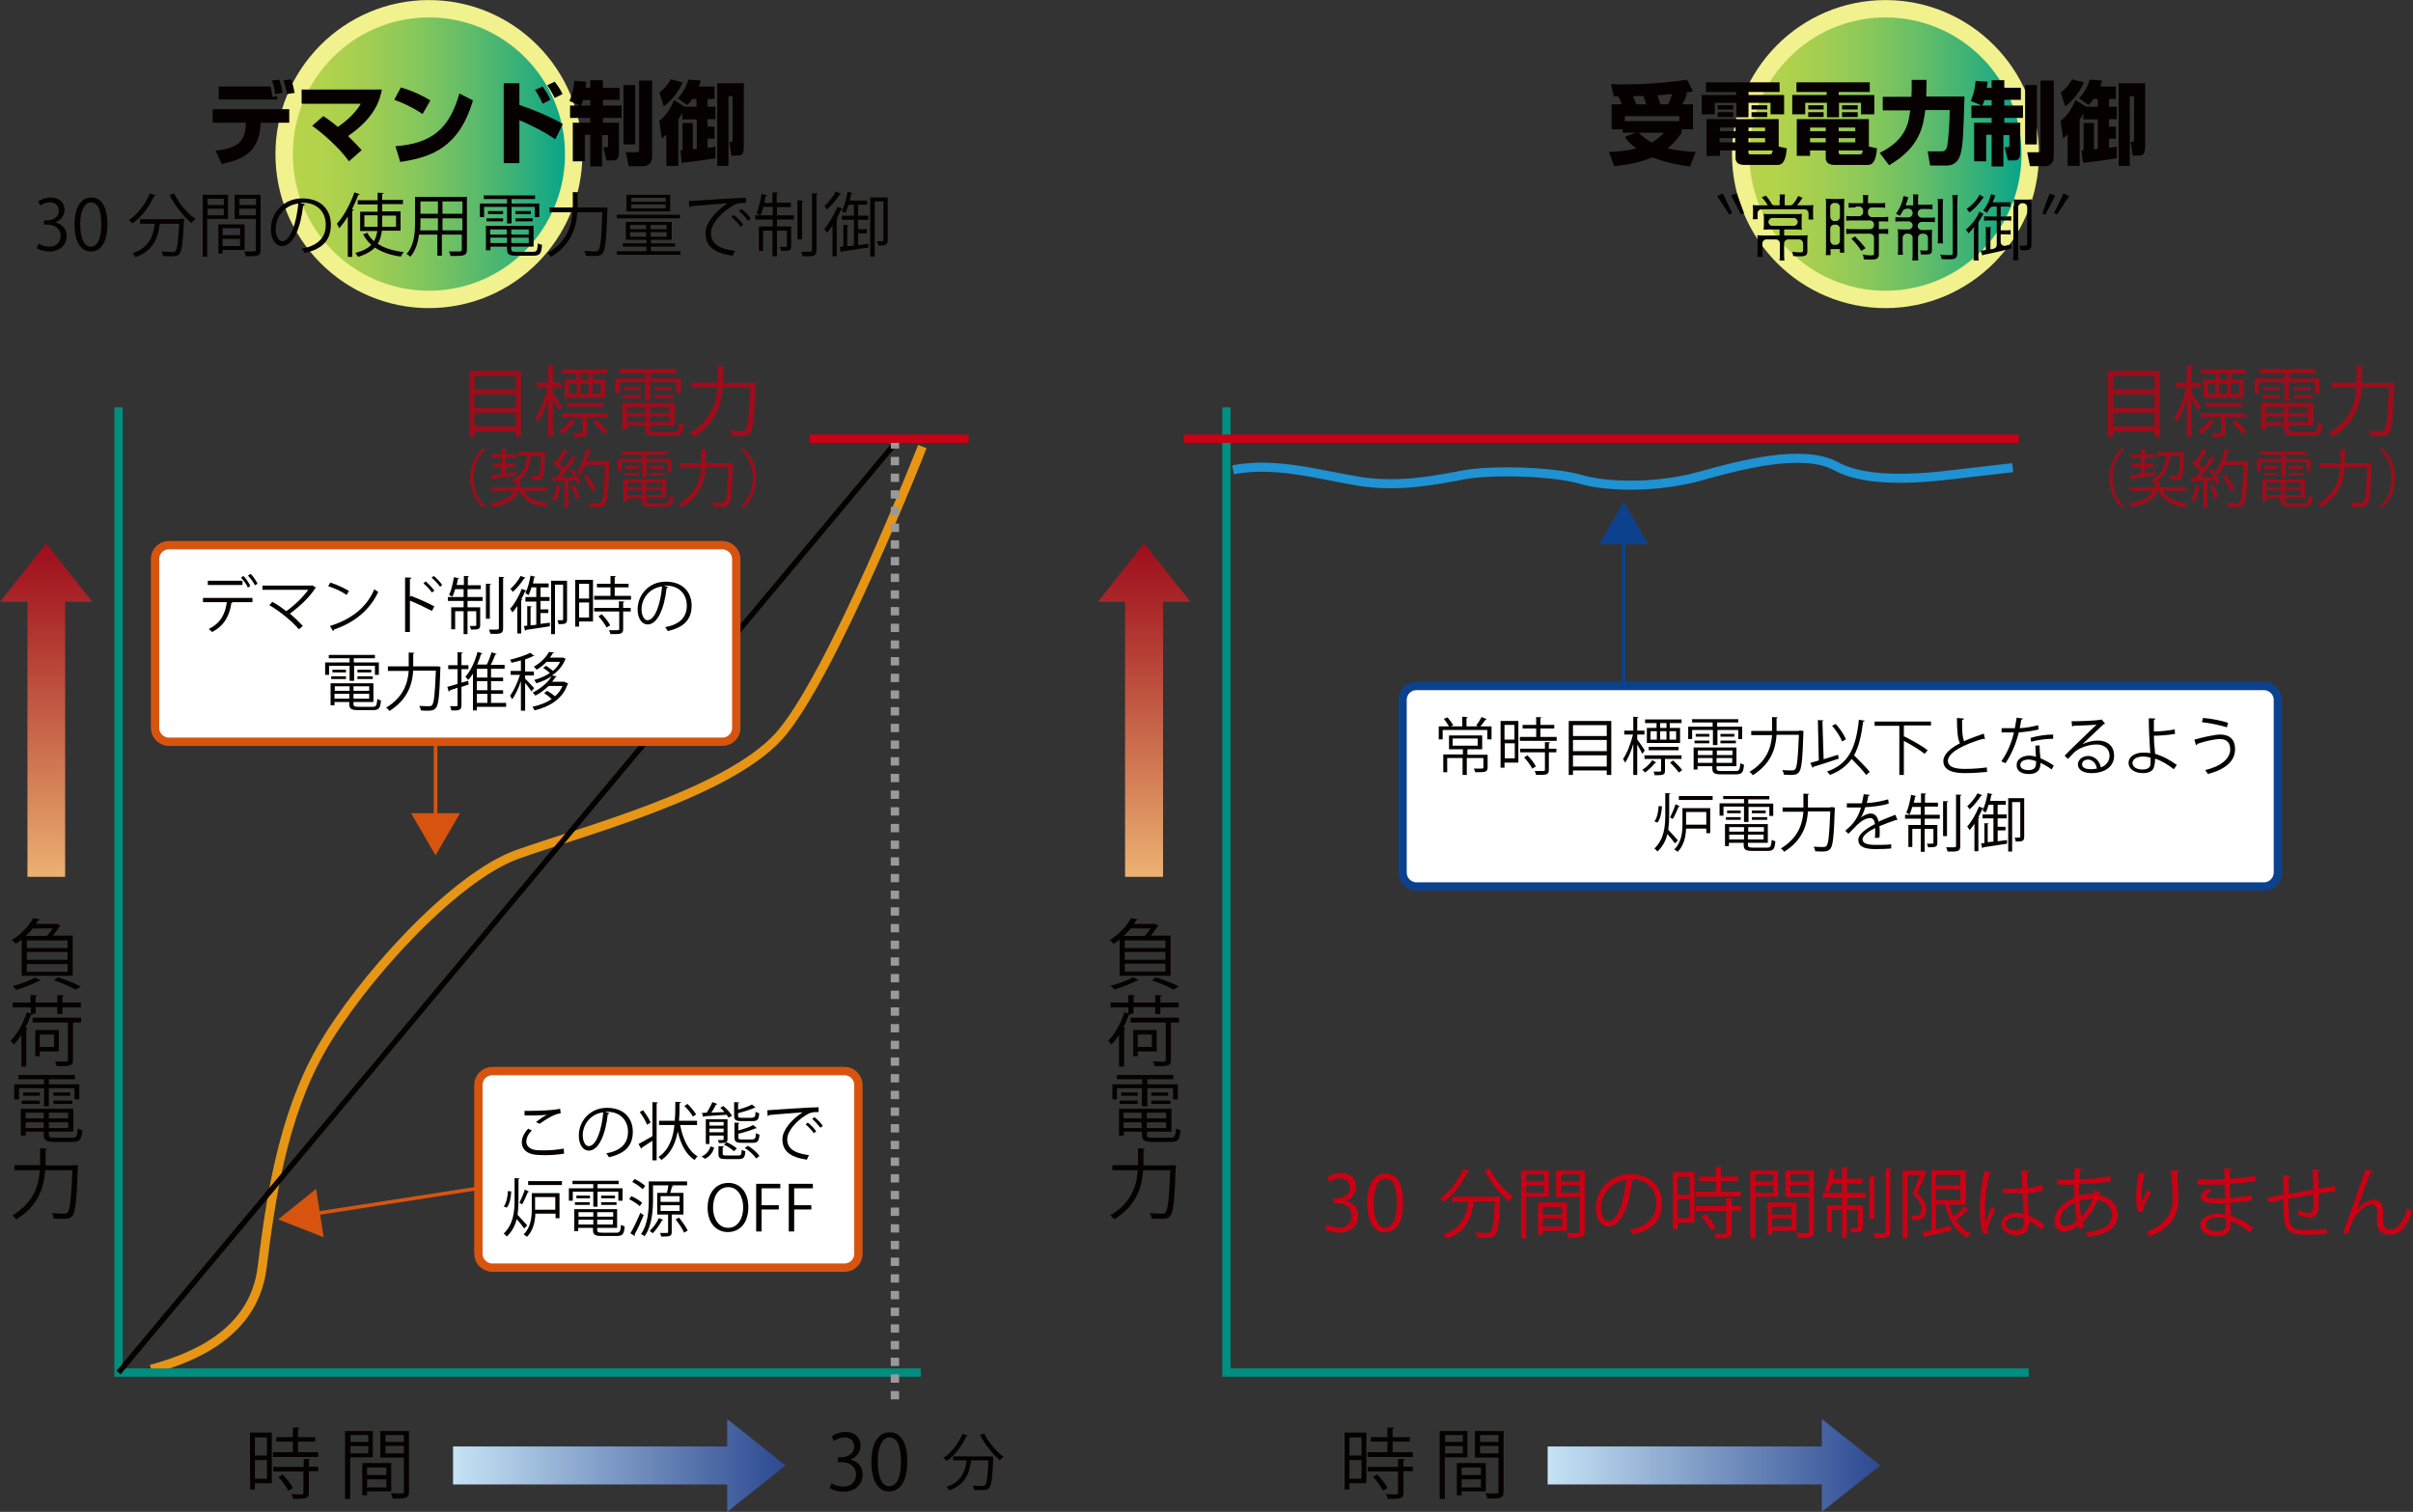 <svg xmlns="http://www.w3.org/2000/svg" xmlns:xlink="http://www.w3.org/1999/xlink" width="800" height="501.4" viewBox="0 0 800 501.4"><rect x="0" y="0" width="800" height="501.4" fill="#333333" stroke="none"/><style>.st0,.st1{fill:url(#SVGID_1_);stroke:#f1f18e;stroke-width:5.763;stroke-miterlimit:10}.st1{fill:url(#SVGID_2_)}.st2,.st3{fill:none;stroke:#1e92d2;stroke-width:3.005}.st3{stroke:#e69514}.st4,.st5{fill:none;stroke:#008e80;stroke-width:2.766}.st5{stroke:#060000;stroke-width:1.802}.st6,.st7{fill:none;stroke-width:2.766}.st6{stroke-dasharray:2.766,2.766;stroke:#99999a}.st7{stroke:#ca0014}.st8{fill:#9d0d1b}.st9{fill:#060000}.st10{fill:#ca0014}.st11{clip-path:url(#SVGID_4_);fill:url(#SVGID_5_)}.st12{clip-path:url(#SVGID_7_);fill:url(#SVGID_8_)}.st13{clip-path:url(#SVGID_10_);fill:url(#SVGID_11_)}.st14{clip-path:url(#SVGID_13_);fill:url(#SVGID_14_)}.st15{fill:#fff}.st16,.st17,.st18{fill:none;stroke:#d7540f;stroke-width:2.766}.st17,.st18{stroke:#0c428d}.st18{stroke:#d7540f;stroke-width:1.202}.st19{fill:#d7540f}.st20{fill:none;stroke:#0c428d;stroke-width:1.202}.st21{fill:#0c428d}.st22,.st23{fill:url(#SVGID_15_);stroke:#f1f18e;stroke-width:5.763;stroke-miterlimit:10}.st23{fill:url(#SVGID_16_)}.st24{clip-path:url(#SVGID_18_);fill:url(#SVGID_19_)}.st25{clip-path:url(#SVGID_21_);fill:url(#SVGID_22_)}.st26{clip-path:url(#SVGID_24_);fill:url(#SVGID_25_)}.st27{clip-path:url(#SVGID_27_);fill:url(#SVGID_28_)}</style><linearGradient id="SVGID_1_" gradientUnits="userSpaceOnUse" x1="94.106" y1="51.078" x2="190.203" y2="51.078"><stop offset="0" stop-color="#b8d449"/><stop offset=".121" stop-color="#b3d34b"/><stop offset=".272" stop-color="#a4ce51"/><stop offset=".437" stop-color="#8ac85a"/><stop offset=".613" stop-color="#67be67"/><stop offset=".798" stop-color="#3ab277"/><stop offset=".987" stop-color="#04a38c"/><stop offset="1" stop-color="#00a28d"/></linearGradient><path class="st0" d="M190.2 51.1c0 26.6-21.5 48.2-48 48.2s-48-21.6-48-48.2 21.5-48.2 48-48.2 48 21.6 48 48.2z"/><linearGradient id="SVGID_2_" gradientUnits="userSpaceOnUse" x1="577" y1="51.078" x2="673.097" y2="51.078"><stop offset="0" stop-color="#b8d449"/><stop offset=".121" stop-color="#b3d34b"/><stop offset=".272" stop-color="#a4ce51"/><stop offset=".437" stop-color="#8ac85a"/><stop offset=".613" stop-color="#67be67"/><stop offset=".798" stop-color="#3ab277"/><stop offset=".987" stop-color="#04a38c"/><stop offset="1" stop-color="#00a28d"/></linearGradient><path class="st1" d="M673.1 51.1c0 26.6-21.5 48.2-48 48.2s-48-21.6-48-48.2 21.5-48.2 48-48.2 48 21.6 48 48.2z"/><path class="st2" d="M408.8 155.8c14.1-2.7 28.2 1.6 41.7 3.8 13.5 2.2 26-.5 35.2-2.2 9.2-1.6 29.2-1.1 38.5 1.6 9.2 2.7 26 2.7 39.5-1.1 13.5-3.8 34.1-9.2 45-3.3 10.8 6 30.3 3.8 39.6 2.7 9.2-1.1 19-2.2 19-2.2"/><path class="st3" d="M50.1 454.1c14.1-3.8 34.1-12 36.8-33.7 2.7-21.7 6.5-49.4 19.5-72.3 13-22.8 43.9-57.1 65-64.7 21.1-7.6 69.3-20.1 86.7-39.1 17.3-19 47.7-96.2 47.7-96.2"/><path class="st4" d="M39.3 135.1v320.1h266"/><path class="st5" d="M296.7 147.1L39.3 455.2"/><path class="st6" d="M296.7 146v320.6"/><path class="st7" d="M321.1 145.5h-52.6"/><path class="st4" d="M406.6 135.1v320.1h266"/><path class="st7" d="M669.3 145.5H392.5"/><path class="st8" d="M155.5 123h17.2v21.9H171v-1.8h-13.7v1.8h-1.7V123zm15.5 1.7h-13.7v4.4H171v-4.4zm0 6.1h-13.7v4.5H171v-4.5zm-13.8 10.6H171v-4.5h-13.7v4.5zM183.3 130.4c.7.9 2.7 3.8 3.1 4.5l-1 1.3c-.4-.8-1.3-2.5-2.1-3.8v12.4h-1.6v-12.5c-.9 3-2.1 5.9-3.3 7.6-.2-.5-.6-1.1-.9-1.5 1.6-2.2 3.2-6.3 4-9.9H178v-1.6h3.7v-5.7l2.1.2c0 .2-.2.3-.5.3v5.2h3v1.6h-3v1.9zm7.6 9.5c-.1.2-.2.2-.4.2-.9 1.2-2.5 2.8-4.1 3.9-.3-.3-.7-.8-1.1-1 1.5-1 3.1-2.6 4-3.9l1.6.8zm10.4-1.5h-6.7v4.8c0 1.7-.8 1.8-4.1 1.8-.1-.5-.3-1-.5-1.4h1.7c1.4 0 1.4 0 1.4-.4v-4.8h-6.7V137h15v1.4zm-10.2-12.6v-1.9h-4.7v-1.4h14.9v1.4h-4.8v1.9h4.1v6.1h-13.4v-6.1h3.9zm8.9 9.1h-12.1v-1.3H200v1.3zm-11.3-7.7v3.4h2.5v-3.4h-2.5zm6.4-1.4v-1.9h-2.6v1.9h2.6zm0 1.4h-2.6v3.4h2.6v-3.4zm4 3.3v-3.4h-2.7v3.4h2.7zm1.1 13.5c-.8-1.1-2.3-2.8-3.6-4l1.2-.8c1.3 1.2 2.9 2.8 3.6 3.9l-1.2.9zM213.9 132.8v-6h-8.3v3.7H204v-5h9.9v-1.7h-8.4v-1.4h18.7v1.4h-8.6v1.7h10.1v5h-1.6v-3.7h-8.5v6h-1.7zm1.6 9.4c0 .9.3 1 2 1h5.9c1.4 0 1.6-.5 1.8-3.1.4.3 1 .5 1.5.6-.3 3.2-.8 3.9-3.2 3.9h-6.1c-2.7 0-3.5-.5-3.5-2.5v-.9h-6v1.3h-1.6v-8.9h17.4v7.6h-8.1v1zm-9-10.1V131h6v1.1h-6zm.5-3.8h5.5v1.1H207v-1.1zm6.9 6.7h-6v1.9h6V135zm-6 5h6v-1.9h-6v1.9zm14-3.1V135h-6.4v1.9h6.4zm-6.4 3.1h6.4v-1.9h-6.4v1.9zm1.5-11.7h5.6v1.1H217v-1.1zm0 3.8V131h6.3v1.1H217zM248.8 126.9h.8l1 .1c0 .2 0 .4-.1.6-.4 11.2-.8 14.9-1.8 16.1-.7.9-1.5 1-3.2 1-.9 0-2 0-3-.1 0-.5-.3-1.3-.6-1.8 1.8.2 3.4.2 4.1.2.5 0 .8-.1 1.1-.4.8-.8 1.2-4.5 1.6-14h-9.1c-.4 5.4-2.1 11.7-9.6 16.3-.3-.4-.9-1.1-1.3-1.3 7.1-4.3 8.8-10 9.1-15h-8.4v-1.7h8.5v-5.6l2.3.2c0 .2-.2.3-.5.4v5.1h9.1zM161.1 148.9c-2.3 1.9-4.1 5.4-4.1 9.6 0 4.3 1.9 7.7 4.1 9.6v.1h-1.2c-2.1-1.9-4-5.4-4-9.7 0-4.3 1.9-7.8 4-9.7h1.2v.1zM181.6 162.8h-7.9c1.3 2.5 4.1 3.7 8.2 4.1-.3.3-.7.9-.9 1.3-4.5-.6-7.3-2.2-8.8-5.4h-.2c-1.1 2.6-3.3 4.5-8.9 5.4-.1-.3-.4-.9-.7-1.2 4.7-.7 6.9-2.1 8-4.2h-7.7v-1.2h8.2c.2-.6.3-1.2.4-1.9-.2.1-.5.3-.8.4-.1-.3-.5-.8-.8-1 3.8-1.5 4.7-4.5 5-8h-3v-1.2h9c-.1 1 0 7.6-.9 8.7-.5.6-1.1.6-1.9.6-.5 0-1.1 0-1.6-.1 0-.4-.2-.9-.4-1.3.9.1 1.8.1 2.1.1.3 0 .5 0 .7-.2.3-.4.5-2.1.6-6.6H176c-.4 3.5-1.2 6.6-4.5 8.5l1.6.1c0 .1-.2.3-.4.3-.1.6-.2 1.1-.4 1.6h9.2v1.2zm-10.3-5.2c-2.9.5-5.9.9-7.8 1.2 0 .2-.1.2-.3.3l-.5-1.4c1-.1 2.3-.3 3.7-.5v-2.3h-2.9v-1.1h2.9v-2H163v-1.1h3.4v-1.9l1.7.1c0 .1-.1.2-.4.3v1.5h3.4v1.1h-3.4v2h2.9v1.1h-2.9v2.1c1.1-.2 2.3-.3 3.5-.5l.1 1.1zM186.1 161.2c0 .1-.2.2-.4.2-.3 1.8-.9 3.8-1.6 5-.2-.2-.7-.4-1.1-.5.7-1.2 1.2-3.2 1.5-5.1l1.6.4zm2.3-11.7c-.1.1-.3.2-.4.2-.6 1.2-1.7 2.9-2.5 4.1.6.5 1.1 1.1 1.5 1.6 1-1.4 2-2.9 2.7-4.1l1.5.7c-.1.1-.2.2-.5.2-1.2 1.8-3 4.3-4.6 6.1 1.3 0 2.8 0 4.2-.1-.4-.7-.9-1.4-1.4-2l1-.5c1.1 1.3 2.2 3.1 2.6 4.2l-1.1.6c-.1-.4-.3-.8-.6-1.2l-2.4.1v8.9h-1.3v-8.8c-1.3 0-2.4.1-3.4.1 0 .2-.2.3-.3.3l-.4-1.6h1.6c.5-.6 1-1.2 1.5-1.9-.7-.9-1.8-2.1-2.9-2.9l.7-.9c.2.2.4.3.6.5.8-1.2 1.8-2.9 2.3-4.2l1.6.6zm2.5 15.9c-.2-1.1-.9-2.9-1.5-4.2l1.1-.4c.7 1.3 1.3 3 1.6 4.1l-1.2.5zm10.4-12.6l.7.1v.5c-.3 9.8-.7 13-1.5 14-.6.7-1.1.8-2.5.8-.7 0-1.6 0-2.4-.1 0-.4-.2-1-.5-1.3 1.4.1 2.7.1 3.3.1.4 0 .7-.1.9-.3.7-.7 1-4 1.3-12.4h-6.5c-.6 1.3-1.2 2.5-1.9 3.3-.3-.2-.8-.6-1.1-.7 1.4-1.8 2.6-4.9 3.3-7.9l1.7.5c0 .2-.2.3-.5.2-.3 1.1-.6 2.2-1.1 3.3h6.3l.5-.1zm-6.8 4.6c1.2 1.5 2.5 3.5 3 4.9l-1.2.7c-.5-1.3-1.7-3.4-2.9-5l1.1-.6zM212.9 158.3v-5h-6.8v3h-1.3v-4.1h8.1v-1.4H206v-1.1h15.3v1.1h-7v1.4h8.3v4.1h-1.3v-3h-6.9v5h-1.5zm1.3 7.7c0 .7.3.9 1.6.9h4.8c1.1 0 1.3-.4 1.5-2.6.3.2.8.4 1.2.5-.2 2.6-.7 3.2-2.6 3.2h-5c-2.2 0-2.9-.4-2.9-2v-.7H208v1.1h-1.3V159h14.2v6.2h-6.6v.8zm-7.3-8.3v-.9h4.9v.9h-4.9zm.4-3.1h4.5v.9h-4.5v-.9zm5.6 5.5H208v1.5h4.9v-1.5zm-4.9 4.1h4.9v-1.6H208v1.6zm11.5-2.6v-1.5h-5.2v1.5h5.2zm-5.3 2.6h5.2v-1.6h-5.2v1.6zm1.3-9.6h4.6v.9h-4.6v-.9zm0 3.1v-.9h5.1v.9h-5.1zM241.5 153.5h.7l.8.1v.5c-.3 9.1-.6 12.2-1.5 13.2-.6.7-1.2.9-2.6.9-.7 0-1.6 0-2.4-.1 0-.4-.2-1-.5-1.5 1.5.1 2.8.1 3.3.1.4 0 .7-.1.9-.3.7-.7 1-3.7 1.3-11.5H234c-.3 4.4-1.7 9.5-7.9 13.4-.2-.4-.7-.9-1.1-1.1 5.8-3.5 7.2-8.2 7.5-12.2h-6.9v-1.4h6.9V149l1.9.1c0 .1-.1.2-.4.3v4.2h7.5zM245.5 168.1c2.3-1.9 4.1-5.4 4.1-9.6 0-4.3-1.9-7.7-4.1-9.6v-.1h1.2c2.1 1.9 4 5.4 4 9.7 0 4.3-1.8 7.8-4 9.7h-1.2v-.1z"/><path class="st9" d="M95.9 36.2v4.5h-9.5v.7c-.1 2.8-1.1 6.5-3.3 8.7-2.6 2.6-6.7 3.7-9.6 4.3l-2-4.4c2.8-.4 5.8-1 7.6-2.5 2.2-1.7 2.4-5.4 2.4-6.1v-.7h-11v-4.5h25.4zm-6.2-7.6c.2.7.5 2.3.6 3.5l1.6-.2V33H72.5v-4.3h17.2zm1.5 2.6c-.2-1.9-.4-2.5-1-4.5l2.4-.3c.7 2.1 1 3.3 1.1 4.4l-2.5.4zm3.9 0c-.2-1.6-.6-3.1-1.1-4.6l2.5-.3c.6 1.6.7 2.2 1.2 4.5l-2.6.4zM115.7 53.5c-3.3-4.6-8.6-9.2-12.2-11.8l3.7-3.2c1 .7 2.5 1.6 4.8 3.6 1-.7 5.4-3.7 7.6-7.7H100v-4.7h26.6c-.6 3.2-2.1 9.2-11.2 15.4 2.9 2.9 3.7 3.8 4.5 4.7l-4.2 3.7zM140.1 37.8c-2.8-1.9-6.2-3.6-9.4-4.7l2.2-4.1c4.5 1.3 7.6 3 9.8 4.3l-2.6 4.5zm-9 10.7c11.7-.9 17.8-5.4 21.2-17.5l4.5 2.3c-4.6 15.7-13.9 18.9-24.1 20.4l-1.6-5.2zM172.2 27.6v7.2c4.5 1.5 10.1 3.8 14.4 6.3l-2.5 5.1c-3.5-2.5-9.8-5.6-11.9-6.3v14.2H167V27.6h5.2zm7.7 6.8c-1-2.3-2.1-3.9-2.5-4.6l2.5-1.1c1.7 2.4 2.3 3.7 2.6 4.4l-2.6 1.3zm4-1.9c-.8-1.7-1.9-3.4-2.5-4.2l2.5-1.2c1.6 2 2.3 3.4 2.6 4.1l-2.6 1.3zM192.4 35l-3.6-1.5c.4-1 1.3-3.1 1.6-6.7l4 .3c-.1.9-.2 1.4-.3 2h1.6v-2.5h4.2v2.5h5.5v4h-5.5V35h6.2v4.1h-6.2v1.6h5.3v9.9c0 1.2-.2 2.6-1.9 2.6h-2.2l-1.1-4.4h1.1c.3 0 .5-.1.5-.7v-3.3h-2v10.4h-3.9V44.7h-1.8v8.8h-4V40.7h5.8v-1.6H189V35h3.4zm3.3 0v-1.8h-2.4c-.3 1.1-.5 1.4-.7 1.8h3.1zm11-6.8h3.9v19.7h-3.9V28.2zm5.2-1.5h4.3V52c0 2.4-1.8 3.1-2.5 3.1h-5.3l-.9-4.6h3.5c.7 0 .9-.2.9-1V26.7zM226.1 37.6c-.2.4-.6 1.1-1.2 2V55h-4V44.6c-.6.6-.9.8-1.5 1.3l-.8-5.8c1.9-1.6 3.1-2.9 4.9-6.9l3.5 2.2h3.9v-2.6h-1.4c-.7 1.1-1.2 1.6-1.7 2l-3.1-2.2c1.9-2 3.1-4.5 3.5-6.2l4.1.3c-.1.5-.2.9-.6 2h5.2v4.1h-2.3v2.6h2.6v4.1h-2.6V42h2.3v4h-2.3v3c1.3-.1 1.9-.2 2.6-.4v3.9c-3.1.5-8.1 1.2-11.2 1.5l-.4-4.1c.4 0 .6 0 .7-.1v-9h3.4v8.7c.8-.1 1-.1 1.3-.1v-9.8h-4.8v-2zm-7.5-6.9c2.1-1.6 3.3-3.5 3.8-4.4l3.9 1c-.7 1.9-2.9 5.5-6.2 8l-1.5-4.6zm28-3.1v21c0 2.9-1 3-2.5 3h-1.6l-.7-4.5c1 0 1.1 0 1.1-1V31.9h-1.4V55h-3.7V27.6h8.8zM18.3 73.8c2 .3 3.8 2 3.8 4.5 0 2.7-2 5.1-5.8 5.1-1.7 0-3.3-.6-4.1-1.1l.6-1.5c.6.4 2 1 3.5 1 2.9 0 3.8-2 3.8-3.6 0-2.5-2.1-3.7-4.4-3.7h-1.1v-1.4h1.1c1.7 0 3.8-1 3.8-3.2 0-1.5-.9-2.8-3-2.8-1.3 0-2.5.6-3.2 1.1l-.6-1.4c.8-.6 2.4-1.3 4.1-1.3 3.2 0 4.6 2 4.6 4.1 0 1.8-1.1 3.4-3.1 4.2zM24.7 74.5c0-6 2.3-9 5.6-9s5.3 3.1 5.3 8.8c0 6-2.1 9.1-5.5 9.1-3.2 0-5.4-3.1-5.4-8.9zm8.9-.1c0-4.3-1-7.3-3.5-7.3-2 0-3.5 2.7-3.5 7.3 0 4.5 1.3 7.4 3.4 7.4 2.6 0 3.6-3.3 3.6-7.4zM51.7 64.8c-.1.2-.3.2-.6.2-1.6 3.6-4.3 7.1-7.2 9.1-.3-.3-.8-.8-1.2-1.1 2.9-1.9 5.5-5.3 7-8.9l2 .7zm8 7.7h.4l.9.1v.6c-.4 7.5-.7 10.1-1.5 11-.6.7-1.3.8-2.7.8-.8 0-1.8 0-2.8-.1 0-.5-.2-1.1-.5-1.5 1.6.1 3.1.2 3.6.2s.8 0 1-.3c.6-.6 1-3 1.3-9.1H53c-.6 4.4-1.9 8.9-8.1 11.1-.2-.4-.6-1-1-1.3 5.6-1.9 6.9-5.7 7.4-9.8h-4.9v-1.5h13.3zm-2-8.4c1.5 3.2 4.5 6.8 7.1 8.5-.4.3-1 .9-1.3 1.4-2.6-2.1-5.5-5.8-7.3-9.3l1.5-.6zM75.6 72.6h-6.9v12.5h-1.5V64.6h8.4v8zm-1.4-6.7h-5.4V68h5.4v-2.1zm-5.4 5.5h5.4v-2.2h-5.4v2.2zm12.3 11.5h-7.3v1.2h-1.4v-9.7h8.7v8.5zm-1.5-7.2h-5.8V78h5.8v-2.3zm-5.8 5.9h5.8v-2.4h-5.8v2.4zm12.6-17v18.3c0 2.1-.9 2.1-4.9 2.1 0-.4-.3-1.2-.5-1.6h2c1.7 0 1.8 0 1.8-.6V72.6h-7v-8h8.6zm-1.5 1.3h-5.5V68h5.5v-2.1zm-5.6 5.5h5.5v-2.2h-5.5v2.2zM101.1 67.8c-.1.2-.3.4-.6.4-.8 7.2-3.2 13.4-7 13.4-1.9 0-3.7-1.9-3.7-5.6 0-5.5 4.3-10.2 10.4-10.2 6.7 0 9.5 4.2 9.5 8.7 0 5.5-3.2 8.2-8.7 9.4-.2-.4-.6-1-1-1.4 5.3-1 8-3.6 8-8 0-3.8-2.4-7.3-7.8-7.3h-.7l1.6.6zm-2.2-.3c-4.7.6-7.5 4.4-7.5 8.5 0 2.5 1.1 4 2.2 4 2.7 0 4.7-6.1 5.3-12.5zM115.3 71.8c-.9 1.5-1.8 2.7-2.8 3.9-.2-.4-.6-1.1-.8-1.5 2.2-2.4 4.4-6.4 5.8-10.4l1.8.6c-.1.2-.3.2-.5.2-.6 1.6-1.3 3.2-2.1 4.8l.6.2c0 .1-.2.3-.5.3v15.3h-1.5V71.8zm17.5 4.7h-6.2c-.2 1.5-.5 3-1.4 4.3 2.2 1.5 5.2 2.4 8.7 2.8-.3.3-.8 1-1 1.5-3.5-.5-6.4-1.5-8.6-3-1.2 1.2-3 2.3-5.6 3.1-.2-.3-.6-1-.9-1.3 2.6-.7 4.2-1.6 5.3-2.7-1.1-1-2-2.1-2.7-3.5l1.4-.5c.5 1.1 1.3 2 2.2 2.8.6-1.1.9-2.2 1.1-3.4h-5.7v-6.4h5.8v-2.4h-6.6v-1.4h6.6v-2.5l2 .1c0 .2-.1.3-.5.3v2h6.9v1.4h-6.9v2.4h6.1v6.4zm-12-1.3h4.4v-3.8h-4.4v3.8zm10.5-3.7h-4.6v3.7h4.6v-3.7zM154.8 65.3v17.5c0 2.1-1 2.1-5.4 2.1-.1-.4-.3-1.1-.6-1.5h2.3c1.9 0 2 0 2-.6v-5h-6.6v7H145v-7h-6.1c-.3 2.6-1.1 5.3-2.9 7.4-.2-.3-.8-.8-1.2-1 2.6-2.9 2.8-7.1 2.8-10.4v-8.5h17.2zm-15.4 8.5c0 .8 0 1.7-.1 2.6h5.9v-4h-5.8v1.4zm5.8-7h-5.8v4.1h5.8v-4.1zm8.1 4.1v-4.1h-6.6v4.1h6.6zm-6.6 5.5h6.6v-4h-6.6v4zM168.1 74.1v-5.5h-7.6V72h-1.4v-4.5h9V66h-7.7v-1.2h17V66h-7.8v1.5h9.2V72h-1.5v-3.4h-7.7v5.5h-1.5zm1.4 8.5c0 .8.3.9 1.8.9h5.4c1.3 0 1.5-.4 1.6-2.8.3.2.9.4 1.4.5-.2 2.9-.7 3.6-2.9 3.6h-5.5c-2.5 0-3.2-.4-3.2-2.2v-.8h-5.5V83h-1.5v-8.1h15.8v6.9h-7.4v.8zm-8.2-9.2v-1h5.5v1h-5.5zm.5-3.4h5v1h-5v-1zm6.2 6.1h-5.5v1.7h5.5v-1.7zm-5.4 4.5h5.5v-1.8h-5.5v1.8zm12.7-2.8v-1.7h-5.8v1.7h5.8zm-5.8 2.8h5.8v-1.8h-5.8v1.8zm1.4-10.6h5.1v1h-5.1v-1zm0 3.4v-1h5.7v1h-5.7zM199.8 68.8h.7l.9.1v.5c-.4 10.1-.7 13.6-1.6 14.6-.6.8-1.4.9-2.9.9-.8 0-1.8 0-2.7-.1 0-.5-.2-1.2-.6-1.6 1.6.1 3.1.2 3.7.2.5 0 .8-.1 1-.3.8-.8 1.1-4.1 1.4-12.7h-8.3c-.3 4.9-1.9 10.6-8.7 14.8-.3-.4-.8-1-1.2-1.2 6.5-3.9 8-9.1 8.3-13.6h-7.6v-1.6h7.7v-5.1l2.1.1c0 .2-.2.3-.5.3v4.7h8.3zM215.7 83.3h9.9v1.2h-21.1v-1.2h9.8v-1.5h-7.8v-1.1h7.8v-1.2h-6.8v-5.9h15.2v5.9h-6.9v1.2h8v1.1h-8v1.5zm9.7-12.1v1.2h-20.9v-1.2h20.9zm-3.2-6.6v5.5h-14.5v-5.5h14.5zm-13.3 10V76h5.3v-1.4h-5.3zm0 3.9h5.3V77h-5.3v1.5zm11.8-11.6v-1.3h-11.4v1.3h11.4zm0 2.2v-1.3h-11.4v1.3h11.4zm.3 6.9v-1.4h-5.3V76h5.3zm0 2.5V77h-5.3v1.5h5.3zM228.4 66.7c1.7-.1 15.9-1.1 18.9-1.1v1.7h-.9c-1.3 0-2.5.2-3.9 1.2-3.5 2.1-6.8 5.8-6.8 8.8 0 3.2 2.3 5.2 8 5.9l-.8 1.6c-6.5-.9-9-3.4-9-7.5 0-3.3 3.2-7.2 7.4-9.9-2.5.2-9.3.7-12.3 1-.1.2-.3.3-.5.4l-.1-2.1zm14.9 4.6c1.1.8 2.4 2.2 3.1 3.2l-.9.7c-.6-1-2-2.4-3-3.2l.8-.7zm2.5-2c1.1.8 2.5 2.2 3.1 3.2l-.9.7c-.6-.9-2-2.4-3-3.2l.8-.7zM257.6 68.6v2.8h5.6v1.4h-5.6v2.3h4.7v6.5c0 1.5-.6 1.6-3.4 1.6 0-.4-.2-.9-.4-1.3h1.3c1 0 1.1 0 1.1-.3v-5.1h-3.3V85h-1.5v-8.5H253v6.7h-1.4v-8.1h4.6v-2.3h-5.8v-1.4h5.8v-2.8h-3.1c-.3 1.1-.6 2.1-1 2.8-.3-.2-.9-.5-1.3-.6.7-1.5 1.3-4.1 1.7-6.5l1.8.5c0 .2-.2.3-.5.3-.1.7-.3 1.4-.4 2.2h2.7v-3.5l1.9.1c0 .2-.1.3-.5.3v3h4.7v1.5h-4.6zm8.7-2c0 .2-.1.3-.4.3v12.5h-1.5v-13l1.9.2zm2.9-2.5l1.9.1c0 .2-.1.3-.4.3V83c0 2-1 2.1-4.6 2-.1-.4-.3-1.1-.5-1.5h2.2c1.2 0 1.4 0 1.4-.6V64.1zM278.9 64.3c-.1.2-.3.2-.5.2-.9 1.5-2.7 3.6-4.2 5-.2-.3-.6-.9-.9-1.2 1.4-1.2 3-3.2 3.8-4.8l1.8.8zM276 74.8c-.6.9-1.2 1.7-1.8 2.4-.2-.3-.6-1-.9-1.3 1.5-1.7 3.2-4.5 4.3-7.3l1.8.6c-.1.2-.2.2-.5.2-.4 1-.9 2-1.5 3l.4.1c0 .1-.2.3-.4.3V85H276V74.8zm8.5 2.6v3.9c1.1-.1 2.3-.3 3.4-.5v1.3c-3.3.5-6.7 1-8.8 1.3 0 .2-.2.3-.3.3l-.4-1.8 1.2-.1v-7.2l1.7.1c0 .1-.1.3-.4.3v6.7l2.2-.3v-8.5h-4v-1.4h4v-3.6h-1.8c-.3 1.1-.7 2.1-1.1 2.8-.3-.2-.8-.6-1.1-.7.8-1.5 1.5-4 1.9-6.4l1.7.5c0 .1-.2.2-.5.2-.1.7-.3 1.5-.5 2.2h5.8v1.4h-3v3.6h3.4v1.4h-3.4V76h2.9v1.4h-2.9zm9.8-11.9v14.2c0 1.6-.8 1.8-3.1 1.7 0-.4-.3-1-.5-1.4h1.2c.9 0 1 0 1-.4V66.8H290v18.3h-1.5V65.5h5.8zM537.7 34.6c-.5-1.4-.7-1.7-1.2-2.6-.5 0-1.1 0-1.5-.1l-.9-4c1 0 2.2.1 4 .1 6.2 0 15.1-.5 21.2-1.6l2 3.9c-1 .2-1.1.2-2.8.5l.9.1c-.8 2.1-1 2.5-1.7 3.7h3.6v8.3h-3.8V44c-.7 1.1-1.9 2.9-4.6 5.2 4.3 1 7.4 1.1 9.3 1.2l-1.9 4.8c-6.6-.8-10.3-2.2-12.5-3-2.7 1.1-6.4 2.3-12.6 2.9l-1.8-4.7c2.5-.1 5.7-.3 9.1-1.2-2.3-1.7-3.2-2.9-3.8-3.8l3.6-1.4H538v-1.1h-3.7v-8.3h3.4zm19.1 3.9h-18.1v1.7h18.1v-1.7zm-11-3.9c-.1-.2-.5-1.7-1-2.8-.8 0-2.2.1-3.4.1 0 .1.8 1.8 1.1 2.7h3.3zm-2.5 9.4c.5.5 1.9 1.9 4.3 3.3 2.2-1.3 3.3-2.5 4.1-3.3h-8.4zm9.7-9.4c.3-.5.7-1.3 1.4-3.4-1.1.1-3.1.2-4.9.4.7 2 .7 2.3 1 3h2.5zM565.7 27.3H590v3.2h-10.3v1h11.8v6.4H587v-3.8h-7.3v4.8h-4v-4.8h-7.2v3.8h-4.3v-6.4h11.4v-1h-10v-3.2zm9.7 22.6h-5.2v1.8h-4.4V39.5h23.9v9.1l2.7.6c-.2 1.9-.5 5.5-3 5.5h-11.1c-.9 0-2.9-.2-2.9-2.3v-2.5zm-5.9-15h5.1v1.4h-5.1v-1.4zm0 2.3h5.1v1.6h-5.1v-1.6zm.6 8.6v1.4h5.2v-1.4h-5.2zm.1-3.5v1.2h5.2v-1.2h-5.2zm9.5 0v1.2h5.5v-1.2h-5.5zm0 3.5v1.4h5.5v-1.4h-5.5zm0 4.8c0 .4.2.6.6.6h6.3c.7 0 .9-.1 1.1-1.3h-8v.7zm1-15.7h5.2v1.4h-5.2v-1.4zm0 2.3h5.2v1.6h-5.2v-1.6zM595.6 27.3h24.3v3.2h-10.3v1h11.8v6.4H617v-3.8h-7.3v4.8h-4v-4.8h-7.2v3.8h-4.3v-6.4h11.4v-1h-10v-3.2zm9.7 22.6h-5.2v1.8h-4.4V39.5h23.9v9.1l2.7.6c-.2 1.9-.5 5.5-3 5.5h-11.1c-.9 0-2.9-.2-2.9-2.3v-2.5zm-5.8-15h5.1v1.4h-5.1v-1.4zm0 2.3h5.1v1.6h-5.1v-1.6zm.6 8.6v1.4h5.2v-1.4h-5.2zm0-3.5v1.2h5.2v-1.2h-5.2zm9.5 0v1.2h5.5v-1.2h-5.5zm0 3.5v1.4h5.5v-1.4h-5.5zm0 4.8c0 .4.2.6.6.6h6.3c.7 0 .9-.1 1.1-1.3h-8v.7zm1.1-15.7h5.2v1.4h-5.2v-1.4zm0 2.3h5.2v1.6h-5.2v-1.6zM623.2 50.7c8.9-4.4 9.6-10.1 10.1-14.1h-9.1v-4.5h9.5c.1-1.8.1-2.1.1-3.4v-2.2h4.9v2.2c0 1.7-.1 3.2-.1 3.3h12.7c-.4 13-.5 16.8-1.5 19.7-.8 2.4-2.7 3.2-4.4 3.2h-5.5l-.8-4.7h4.7c1.3 0 1.6-1 1.8-1.9.3-1.4.8-7.4.8-11.8h-8.1c-.6 4.8-1.5 12.3-12 18.3l-3.1-4.1zM657 35l-3.6-1.5c.4-1 1.3-3.1 1.6-6.7l4 .3c-.1.9-.2 1.4-.3 2h1.6v-2.5h4.2v2.5h5.5v4h-5.5V35h6.2v4.1h-6.2v1.6h5.3v9.9c0 1.2-.2 2.6-1.9 2.6h-2.2l-1.1-4.4h1.1c.3 0 .5-.1.5-.7v-3.3h-2v10.4h-3.9V44.7h-1.8v8.8h-4V40.7h5.8v-1.6h-6.7V35h3.4zm3.3 0v-1.8h-2.4c-.3 1.1-.5 1.4-.7 1.8h3.1zm11.1-6.8h3.9v19.7h-3.9V28.2zm5.2-1.5h4.3V52c0 2.4-1.8 3.1-2.5 3.1H673l-.9-4.6h3.5c.7 0 .9-.2.9-1V26.7zM690.7 37.6c-.2.4-.6 1.1-1.2 2V55h-4V44.6c-.6.6-.9.8-1.5 1.3l-.8-5.8c1.9-1.6 3.1-2.9 4.9-6.9l3.5 2.2h3.9v-2.6h-1.4c-.7 1.1-1.2 1.6-1.7 2l-3.1-2.2c1.9-2 3.1-4.5 3.5-6.2l4.1.3c-.1.5-.2.9-.6 2h5.2v4.1h-2.3v2.6h2.6v4.1h-2.6V42h2.3v4h-2.3v3c1.3-.1 1.9-.2 2.6-.4v3.9c-3.1.5-8.1 1.2-11.2 1.5l-.5-4.1c.5 0 .6 0 .7-.1v-9h3.4v8.7c.8-.1 1-.1 1.3-.1v-9.8h-4.8v-2zm-7.5-6.9c2.1-1.6 3.3-3.5 3.8-4.4l3.9 1c-.7 1.9-2.9 5.5-6.2 8l-1.5-4.6zm28-3.1v21c0 2.9-1 3-2.5 3h-1.6l-.7-4.5c1 0 1.1 0 1.1-1V31.9h-1.4V55h-3.7V27.6h8.8zM90.1 475.1v16.8h-5.6v2.1h-1.6v-18.9h7.2zm-1.6 1.6h-4v6h4v-6zm-4 13.7h4v-6.2h-4v6.2zm14.3-8.8h6.7v1.6h-15v-1.6h6.6v-3.5h-5.5v-1.5h5.5v-3.2l2.2.1c0 .2-.2.3-.5.4v2.7h5.7v1.5h-5.7v3.5zm4.1 2.3c0 .2-.2.3-.5.3v2.2h3.1v1.5h-3.1v7.1c0 1-.2 1.5-1 1.8-.8.3-2.1.3-4.2.3-.1-.5-.3-1.1-.6-1.6 1 0 1.9.1 2.5.1 1.4 0 1.5 0 1.5-.5V488h-10v-1.5h10.1v-2.6h2.2zm-7.3 10.5c-.6-1.3-2-3.2-3.3-4.6l1.4-.8c1.3 1.3 2.8 3.2 3.4 4.5l-1.5.9zM123.7 483.3h-7.6v13.8h-1.7v-22.5h9.2v8.7zm-1.6-7.4h-5.9v2.3h5.9v-2.3zm-5.9 6.1h5.9v-2.4h-5.9v2.4zm13.5 12.6h-8v1.3h-1.6v-10.7h9.6v9.4zm-1.6-7.9h-6.4v2.5h6.4v-2.5zm-6.4 6.6h6.4v-2.7h-6.4v2.7zm13.9-18.8v20.1c0 2.3-1 2.4-5.4 2.4-.1-.5-.3-1.3-.6-1.8.8 0 1.6.1 2.3.1 1.9 0 2 0 2-.6v-11.3h-7.8v-8.8h9.5zm-1.7 1.4h-6.1v2.3h6.1v-2.3zm-6.1 6.1h6.1v-2.5h-6.1v2.5z"/><g><path class="st9" d="M281.9 484.1c2.2.4 4.1 2.2 4.1 4.9 0 3-2.2 5.7-6.4 5.7-1.9 0-3.6-.6-4.5-1.2l.6-1.6c.7.5 2.2 1.1 3.9 1.1 3.2 0 4.2-2.2 4.2-4 0-2.8-2.4-4.1-4.8-4.1h-1.2v-1.6h1.2c1.8 0 4.2-1.1 4.2-3.5 0-1.7-1-3.1-3.3-3.1-1.4 0-2.7.7-3.5 1.2l-.6-1.6c.9-.7 2.7-1.4 4.5-1.4 3.5 0 5 2.2 5 4.5 0 2-1.2 3.8-3.4 4.7zM288.9 484.9c0-6.7 2.6-9.9 6.1-9.9 3.6 0 5.8 3.4 5.8 9.6 0 6.6-2.3 10-6.1 10-3.4.1-5.8-3.4-5.8-9.7zm9.8-.2c0-4.8-1.1-8-3.8-8-2.3 0-3.9 3-3.9 8s1.4 8.2 3.8 8.2c2.8 0 3.9-3.6 3.9-8.2z"/></g><g><path class="st9" d="M320.9 476.1c-.1.1-.2.2-.5.2-1.5 3.3-3.9 6.4-6.5 8.2-.2-.3-.7-.7-1.1-1 2.6-1.7 5-4.8 6.3-8l1.8.6zm7.3 6.9h.3l.8.1v.5c-.3 6.7-.6 9.1-1.4 9.9-.6.7-1.2.7-2.5.7-.7 0-1.6 0-2.5-.1 0-.4-.2-1-.5-1.4 1.4.1 2.8.1 3.3.1.4 0 .7 0 .9-.3.5-.5.9-2.7 1.1-8.2H322c-.6 4-1.7 8-7.3 10-.2-.4-.6-.9-.9-1.2 5-1.7 6.2-5.2 6.7-8.8H316V483h12.2zm-1.9-7.6c1.4 2.9 4.1 6.1 6.4 7.7-.4.3-.9.9-1.2 1.2-2.3-1.9-5-5.3-6.6-8.4l1.4-.5z"/></g><g><path class="st10" d="M446.2 398.2c2.2.4 4.1 2.2 4.1 4.9 0 3-2.2 5.7-6.4 5.7-1.9 0-3.6-.6-4.5-1.2l.6-1.6c.7.5 2.2 1.1 3.9 1.1 3.2 0 4.2-2.2 4.2-4 0-2.8-2.4-4.1-4.8-4.1h-1.2v-1.6h1.2c1.8 0 4.2-1.1 4.2-3.5 0-1.7-1-3.1-3.3-3.1-1.4 0-2.7.7-3.5 1.2l-.6-1.6c.9-.7 2.7-1.4 4.5-1.4 3.5 0 5 2.2 5 4.5.1 2.1-1.2 3.8-3.4 4.7zM453.3 399c0-6.7 2.6-9.9 6.1-9.9 3.6 0 5.8 3.4 5.8 9.6 0 6.6-2.3 10-6.1 10-3.4.1-5.8-3.3-5.8-9.7zm9.8-.1c0-4.8-1.1-8-3.8-8-2.3 0-3.9 3-3.9 8s1.4 8.2 3.8 8.2c2.8-.1 3.9-3.7 3.9-8.2z"/></g><g><path class="st10" d="M487.2 388.3c-.1.2-.3.3-.6.2-1.8 4-4.7 7.8-7.9 10.1-.3-.3-.9-.9-1.3-1.2 3.1-2.1 6.1-5.8 7.7-9.8l2.1.7zm8.8 8.5h.4l1 .1v.6c-.4 8.2-.8 11.2-1.7 12.1-.7.8-1.5.9-3 .9-.9 0-2 0-3-.1 0-.5-.3-1.2-.6-1.7 1.7.2 3.4.2 4 .2.5 0 .8-.1 1.1-.3.7-.7 1.1-3.3 1.4-10.1h-7c-.7 4.9-2.1 9.8-8.9 12.3-.2-.4-.7-1.1-1.1-1.4 6.1-2.1 7.6-6.3 8.2-10.8h-5.4v-1.7H496zm-2.2-9.3c1.7 3.5 5 7.4 7.8 9.4-.5.4-1.1 1-1.4 1.5-2.8-2.3-6.1-6.4-8-10.2l1.6-.7zM513.5 396.9H506v13.8h-1.7v-22.5h9.2v8.7zm-1.6-7.4H506v2.3h5.9v-2.3zm-5.9 6.1h5.9v-2.4H506v2.4zm13.5 12.6h-8v1.3h-1.6v-10.7h9.6v9.4zm-1.6-7.9h-6.4v2.5h6.4v-2.5zm-6.4 6.5h6.4v-2.7h-6.4v2.7zm13.9-18.7v20.1c0 2.3-1 2.4-5.4 2.4-.1-.5-.3-1.3-.6-1.8.8 0 1.6.1 2.3.1 1.9 0 2 0 2-.6V397h-7.8v-8.8h9.5zm-1.7 1.4h-6.1v2.3h6.1v-2.3zm-6.1 6.1h6.1v-2.5h-6.1v2.5zM541.6 391.6c-.1.2-.3.4-.6.4-.9 7.9-3.5 14.8-7.8 14.8-2.1 0-4.1-2.1-4.1-6.2 0-6.1 4.7-11.2 11.4-11.2 7.3 0 10.5 4.7 10.5 9.6 0 6-3.5 9-9.6 10.4-.2-.4-.7-1.1-1.1-1.6 5.8-1.1 8.8-4 8.8-8.8 0-4.2-2.7-8-8.6-8-.3 0-.5 0-.8.1l1.9.5zm-2.5-.3c-5.1.6-8.3 4.9-8.3 9.3 0 2.7 1.2 4.4 2.4 4.4 3.1.1 5.3-6.7 5.9-13.7zM561.8 388.7v16.8h-5.6v2.1h-1.6v-18.9h7.2zm-1.6 1.6h-4v6h4v-6zm-4 13.6h4v-6.2h-4v6.2zm14.3-8.7h6.7v1.6h-15v-1.6h6.6v-3.5h-5.5v-1.5h5.5V387l2.2.1c0 .2-.2.3-.5.4v2.7h5.7v1.5h-5.7v3.5zm4.1 2.3c0 .2-.2.3-.5.3v2.2h3.1v1.5h-3.1v7.1c0 1-.2 1.5-1 1.8-.8.3-2.1.3-4.2.3-.1-.5-.3-1.1-.6-1.6 1 0 1.9.1 2.5.1 1.4 0 1.5 0 1.5-.5v-7.1h-10.1V400h10.1v-2.6l2.3.1zm-7.3 10.5c-.6-1.3-2-3.2-3.3-4.6l1.4-.8c1.3 1.3 2.8 3.2 3.4 4.5l-1.5.9zM589.5 396.9H582v13.8h-1.7v-22.5h9.2v8.7zm-1.6-7.4H582v2.3h5.9v-2.3zm-5.9 6.1h5.9v-2.4H582v2.4zm13.5 12.6h-8v1.3H586v-10.7h9.6v9.4zm-1.6-7.9h-6.4v2.5h6.4v-2.5zm-6.4 6.5h6.4v-2.7h-6.4v2.7zm13.9-18.7v20.1c0 2.3-1 2.4-5.4 2.4-.1-.5-.3-1.3-.6-1.8.8 0 1.6.1 2.3.1 1.9 0 2 0 2-.6V397h-7.8v-8.8h9.5zm-1.7 1.4h-6.1v2.3h6.1v-2.3zm-6.1 6.1h6.1v-2.5h-6.1v2.5zM612.4 392.5v3.1h6.2v1.6h-6.2v2.5h5.2v7.2c0 1.7-.7 1.8-3.8 1.8-.1-.5-.3-1-.5-1.4h1.4c1.1 0 1.2 0 1.2-.4v-5.6h-3.6v9.3h-1.6v-9.3h-3.4v7.3h-1.6v-8.9h5v-2.5h-6.4v-1.6h6.4v-3.1h-3.4c-.3 1.2-.7 2.3-1.1 3.1-.4-.3-1-.5-1.4-.7.8-1.7 1.5-4.5 1.9-7.2l2 .5c-.1.2-.2.3-.5.3-.1.8-.3 1.6-.5 2.4h3V387l2.1.2c0 .2-.2.3-.5.3v3.4h5.2v1.6h-5.1zm9.5-2.3c0 .2-.2.3-.5.3v13.8h-1.6v-14.2l2.1.1zm3.2-2.7l2.1.1c0 .2-.2.3-.5.4v20.4c0 2.2-1.1 2.3-5.1 2.2-.1-.4-.4-1.2-.6-1.7.9 0 1.8.1 2.5.1 1.3 0 1.6 0 1.6-.6v-20.9zM637.6 388.1l1.1.7c-.1.1-.1.2-.2.2-.7 2-1.8 4.5-2.8 6.6 2.2 2.1 2.9 3.8 2.9 5.5 0 3.7-2.5 3.6-4.6 3.5 0-.5-.2-1.1-.4-1.5.7.1 1.3.1 1.8.1.4-.1.7-.1.9-.3.5-.3.7-1 .7-1.8s-.1-2.6-2.9-5.3c.9-1.9 1.8-4.3 2.4-6.1h-4.1v21h-1.6v-22.5h6.5l.3-.1zm8.6 11.4c.4 1.4.9 2.7 1.5 3.9 1.2-1 2.6-2.3 3.5-3.3l1.6 1.2c-.1.1-.3.2-.5.1-1 .9-2.5 2.2-3.8 3.2 1.2 2 2.9 3.6 4.9 4.5-.4.3-.9 1-1.1 1.4-3.8-1.9-6.2-5.9-7.5-11h-2.9v8.1l4.9-1 .1 1.5c-3.1.7-6.5 1.5-8.6 2 0 .2-.2.3-.3.4l-.7-1.9c.8-.2 1.9-.4 3-.6v-19.9h11.5v11.4h-5.6zm3.7-9.8h-8.1v3.4h8.1v-3.4zm-8.1 4.8v3.5h8.1v-3.5h-8.1zM657.5 409.2c-.8-1.8-1.1-5.6-1.1-8.9 0-3.4.5-7.6 1.4-11.9l2.5.5c-.1.3-.3.4-.7.5-.9 3.5-1.5 8-1.5 11 0 1.9 0 3.9.2 4.8.6-1.5 1.6-4 2.1-5.2l1.1 1.1c-.8 1.7-2.6 5.6-2.6 6.8 0 .4.1.7.3 1.2l-1.7.1zm6.5-15c2.1 0 4.3.1 6.4-.1-.1-2.2-.2-4.1-.2-5.9l2.6.1c0 .3-.3.5-.7.5 0 1.6.1 3.3.1 5.2 2-.2 3.6-.6 5-1l.2 1.8c-1.2.4-3 .7-5.1.9.1 2.8.2 5.8.3 7.4 1.9.8 3.9 2 5.2 3.2l-1 1.6c-1-1-2.5-2.2-4.1-2.9 0 2.2-.4 4.6-4.2 4.6-3 0-4.9-1.4-4.9-3.7 0-2.6 2.6-3.7 4.9-3.7.8 0 1.6.1 2.4.3-.1-1.6-.2-4.3-.4-6.8-.8.1-1.8.1-2.6.1H664v-1.6zm6.9 10c-.8-.3-1.7-.5-2.5-.5-1.5 0-3.4.6-3.4 2.2 0 1.4 1.5 2.1 3.4 2.1s2.6-.9 2.6-2.9l-.1-.9zM696.3 395.4c-.1.3-.2.7-.3 1 4.5.8 6.1 3.6 6.1 6.6 0 4-3.4 6.5-9.8 7.2-.1-.4-.5-1.1-.7-1.5 5.2-.5 8.6-2.3 8.6-5.6v-.2c-.1-2.9-2.1-4.4-4.8-4.9-1.1 2.9-2.9 5.5-5 7.5.2.5.4 1 .7 1.4l-1.5.9c-.2-.4-.4-.8-.6-1.3-2 1.5-3.7 1.9-4.8 1.9-2 0-3.1-1.5-3.1-3.4 0-3.5 2.9-6.3 6.6-7.8-.1-1.3-.1-2.8 0-4.3-4.3 0-4.7 0-5.6-.1l-.1-1.7c1.3.1 3.5.1 5.7.1 0-1.2.1-2.6.1-3.8l2.5.2c0 .3-.3.5-.7.5-.1.9-.1 2.1-.2 3 2.8-.1 7.6-.4 10.2-1.1l.2 1.7c-2.7.7-7.6.9-10.5 1-.1 1.3-.1 2.6-.1 3.8 1.8-.6 3.4-.6 3.8-.6h1l.3-1.2 2 .7zm-7.7 9.4c-.4-1.6-.6-3.6-.7-5.9-2.8 1.2-4.9 3.3-4.9 5.8 0 1.5.8 2 1.7 2 1.1-.1 2.5-.8 3.9-1.9zm5.2-7.1c-.4 0-2.4-.1-4.3.6.1 2.1.2 3.8.6 5.2 1.5-1.5 2.8-3.6 3.7-5.8zM708.9 402c-.5-1.4-.7-3.4-.7-4.8 0-2.4.3-5.2.9-8.4l2.5.4c-.1.3-.4.4-.7.4-.5 2.1-.9 5.3-.9 7.4 0 .6 0 1 .1 1.4.5-1.2 1.4-3 2-3.9.2.3.7.9 1 1.1-1.9 3.4-2.4 4.3-2.4 5.4 0 .2 0 .4.1.6l-1.9.4zm13.6-13.8c0 .3-.2.4-.7.6.2 2.2.4 5.9.4 8.8 0 4.9-1.8 9.3-9.4 12.5-.3-.4-.9-1.1-1.3-1.5 6.9-2.6 8.8-6.8 8.8-11 0-3.1-.3-6.8-.6-9.5l2.8.1zM728.6 391c1.6.1 3.7.1 5.4.1 1.1 0 2.4 0 3.5-.1 0-1.2-.1-2.6-.1-3.5l2.6.1c0 .3-.3.5-.7.5v2.8c3-.2 5.9-.4 8.4-1l.2 1.7c-2.5.6-5.4.8-8.6 1 0 1.5.1 3.1.1 4.7 2.5-.2 5.1-.5 7.1-1l.2 1.7c-2.1.5-4.8.8-7.3.9l.2 4.2c2.3.8 4.8 2.1 7.4 4l-1.1 1.6c-2.3-1.8-4.4-3-6.3-3.7v1.2c0 2.4-1.5 3.8-4.5 3.8-3.2 0-5.6-1.3-5.6-3.7 0-2.4 2.8-3.8 5.6-3.8.8 0 1.7.1 2.7.3 0-1.1-.1-2.4-.1-3.8-.8 0-1.7.1-2.5.1-4.3 0-5.5-.7-5.5-2.2 0-1 .7-1.8 2.4-2.8l1.2.8c-1.1.6-1.7 1.2-1.7 1.7 0 .8 1.2.9 4.4.9h1.7l-.2-4.7c-1.1.1-2.4.1-3.5.1-1.6 0-3.9 0-5.4-.1V391zm9.4 13.2c-1-.3-2-.4-2.8-.4-1.9 0-3.9.8-3.9 2.3 0 1.5 1.8 2.2 4 2.2 2 0 2.8-.9 2.8-2.7l-.1-1.4zM769.1 387.9c0 .3-.2.4-.6.5.1 1.8.2 3.9.2 5.8 2-.3 3.9-.6 5.4-.9l.2 1.8c-1.5.2-3.5.4-5.5.8 0 2.3 0 4.4-.3 5.6-.3 1.5-1.4 2.4-2.8 2.4-1 0-2.5-.4-3.9-1.1.1-.4.2-1 .3-1.5 1.4.8 2.7 1 3.3 1 1.5 0 1.7-1.5 1.6-6.1-2.9.5-6 1-8.3 1.4.1 2.4.1 4.7.2 6.2.3 3.9 2.2 4.1 5.9 4.1 2.1 0 4.8-.1 6.6-.4l.1 1.7c-1.8.2-4.4.3-6.5.3-3.9 0-7.4-.1-7.8-5.6-.1-1.4-.2-3.6-.2-6-1.6.3-3.6.7-4.9.9l-.3-1.7c1.3-.2 3.4-.6 5.2-.9 0-2.2-.1-4.6-.1-6.5l2.5.2c0 .3-.2.4-.6.5v5.5l8.2-1.4c-.1-2.2-.2-4.6-.3-6.7l2.4.1zM776.9 408.8c1.9-5.4 5-14.4 6-17.1.5-1.4 1.1-3.3 1.3-3.9l2.7.7c-.1.4-.5.5-1 .5-1.4 3.5-3.5 9.4-4.5 12 1.5-1.8 3.8-3.1 5.5-3.1 2.2 0 3.3 1.5 3.2 3.9l-.1 3c0 1.9 1 2.9 2.6 2.9 2.3 0 4.4-2.6 5.5-7 .5.4 1.1.7 1.6.9-1.4 4.9-3.9 7.9-7.3 7.9-2.7 0-4.4-1.6-4.4-4.2 0-.5.1-2.8.1-3.4 0-1.6-.7-2.4-1.8-2.4-2.9 0-5.9 4.2-6.5 5.9-.4.9-.9 2.5-1.4 4l-1.5-.6z"/></g><g><path class="st9" d="M24.1 386.4h.8l1 .1c0 .2 0 .4-.1.6-.4 11.2-.8 14.9-1.8 16.1-.7.9-1.5 1-3.2 1-.9 0-2 0-3-.1 0-.5-.3-1.3-.6-1.8 1.8.2 3.4.2 4.1.2.5 0 .8-.1 1.1-.4.8-.8 1.2-4.5 1.6-14h-9c-.4 5.4-2.1 11.7-9.6 16.3-.3-.4-.9-1.1-1.3-1.3 7.1-4.3 8.8-10 9.1-15H4.8v-1.7h8.5v-5.6l2.3.2c0 .2-.2.3-.5.4v5.1h9zM14.6 366.9v-6H6.3v3.7H4.7v-5h9.9v-1.7H6.1v-1.4h18.7v1.4h-8.6v1.7h10.1v5h-1.6v-3.7h-8.5v6h-1.6zm1.6 9.4c0 .9.3 1 2 1H24c1.4 0 1.6-.5 1.8-3.1.4.3 1 .5 1.5.6-.3 3.2-.8 3.9-3.2 3.9H18c-2.7 0-3.5-.5-3.5-2.5v-.9h-6v1.3H6.9v-8.9h17.4v7.6h-8.1v1zm-9-10.2V365h6v1.1h-6zm.5-3.8h5.5v1.1H7.7v-1.1zm6.8 6.7h-6v1.9h6V369zm-6 5.1h6v-1.9h-6v1.9zm14.1-3.2V369h-6.4v1.9h6.4zm-6.4 3.2h6.4v-1.9h-6.4v1.9zm1.5-11.8h5.6v1.1h-5.6v-1.1zm0 3.8V365H24v1.1h-6.3zM10.7 336.2l.2.1c-.1.2-.3.3-.6.2-.5 1.4-1.1 2.8-1.9 4.2l.8.3c-.1.2-.2.3-.5.3v12.4H7.1v-10.5c-.8 1.2-1.6 2.3-2.5 3.2-.2-.3-.8-.9-1.1-1.2 2.1-2.1 4.2-5.8 5.4-9.5l1.3.4v-2h-6v-1.6h5.9V330l2.2.1c0 .2-.2.3-.5.4v2H19V330l2.2.1c0 .2-.2.3-.5.4v2h6.1v1.6h-6.1v2.2H19V334h-7.2v2.2h-1.1zm16.2 1.3v1.6h-2.7v12.4c0 1.1-.3 1.6-1 1.8-.8.3-2.1.3-4.4.3-.1-.5-.3-1.2-.6-1.6 1 0 2 .1 2.7.1 1.5 0 1.6 0 1.6-.6v-12.4H10.8v-1.6h16.1zm-7.5 11.2h-6.2v1.6h-1.5v-8.7h7.8v7.1zm-1.5-5.6h-4.7v4.1h4.7v-4.1zM7.2 323.7v-12.1c-.6.5-1.3 1-2 1.4-.3-.4-.9-1-1.3-1.2 3.4-2.1 5.8-5 7.1-7.3l2.2.4c-.1.2-.2.3-.5.3-.3.4-.5.8-.8 1.2h6.6l.3-.1 1.3.8c-.1.1-.2.2-.4.2-.5.9-1.4 2-2.2 3h6.6v13.3H7.2zm6.3 1.4c-.1.2-.3.2-.6.2-2 1.1-5 2.2-7.5 3-.3-.4-.8-1-1.2-1.3 2.5-.6 5.6-1.7 7.4-2.8l1.9.9zm2-14.7c.7-.7 1.4-1.7 2-2.5h-6.6c-.7.8-1.5 1.7-2.4 2.5h7zm6.9 4v-2.5H8.9v2.5h13.5zm0 3.9v-2.6H8.9v2.6h13.5zm0 4v-2.6H8.9v2.6h13.5zm2.7 5.9c-1.6-.9-4.4-2.1-7.2-3.1l1.3-1c2.8.9 5.8 2.1 7.6 3.1l-1.7 1z"/></g><g><path class="st8" d="M698.9 123h17.2v21.9h-1.8v-1.8h-13.7v1.8h-1.7V123zm15.4 1.7h-13.7v4.4h13.7v-4.4zm0 6.1h-13.7v4.5h13.7v-4.5zm-13.7 10.6h13.7v-4.5h-13.7v4.5zM726.6 130.4c.7.9 2.7 3.8 3.1 4.5l-1 1.3c-.4-.8-1.3-2.5-2.1-3.8v12.4H725v-12.5c-.9 3-2.1 5.9-3.3 7.6-.2-.5-.6-1.1-.9-1.5 1.6-2.2 3.2-6.3 4-9.9h-3.5v-1.6h3.7v-5.7l2.1.2c0 .2-.2.3-.5.3v5.2h3v1.6h-3v1.9zm7.7 9.5c-.1.2-.2.2-.4.2-.9 1.2-2.5 2.8-4.1 3.9-.3-.3-.7-.8-1.1-1 1.5-1 3.1-2.6 4-3.9l1.6.8zm10.3-1.5h-6.7v4.8c0 1.7-.8 1.8-4.1 1.8-.1-.5-.3-1-.5-1.4h1.7c1.4 0 1.4 0 1.4-.4v-4.8h-6.7V137h15v1.4zm-10.2-12.6v-1.9h-4.7v-1.4h14.9v1.4h-4.8v1.9h4.1v6.1h-13.4v-6.1h3.9zm8.9 9.1h-12.1v-1.3h12.1v1.3zm-11.3-7.7v3.4h2.5v-3.4H732zm6.4-1.4v-1.9h-2.6v1.9h2.6zm0 1.4h-2.6v3.4h2.6v-3.4zm4 3.3v-3.4h-2.7v3.4h2.7zm1.1 13.5c-.8-1.1-2.3-2.8-3.6-4l1.2-.8c1.3 1.2 2.9 2.8 3.7 3.9l-1.3.9zM757.3 132.8v-6H749v3.7h-1.5v-5h9.9v-1.7H749v-1.4h18.7v1.4h-8.6v1.7h9.9v5h-1.6v-3.7h-8.5v6h-1.6zm1.5 9.4c0 .9.3 1 2 1h5.9c1.4 0 1.6-.5 1.8-3.1.4.3 1 .5 1.5.6-.3 3.2-.8 3.9-3.2 3.9h-6.1c-2.7 0-3.5-.5-3.5-2.5v-.9h-6v1.3h-1.6v-8.9H767v7.6h-8.1v1zm-9-10.1V131h6v1.1h-6zm.5-3.8h5.5v1.1h-5.5v-1.1zm6.9 6.7h-6v1.9h6V135zm-6 5h6v-1.9h-6v1.9zm14-3.1V135h-6.4v1.9h6.4zm-6.4 3.1h6.4v-1.9h-6.4v1.9zm1.6-11.7h5.6v1.1h-5.6v-1.1zm0 3.8V131h6.3v1.1h-6.3zM792.1 126.9h.8l1 .1c0 .2 0 .4-.1.6-.4 11.2-.8 14.9-1.8 16.1-.7.9-1.5 1-3.2 1-.9 0-2 0-3-.1 0-.5-.3-1.3-.6-1.8 1.8.2 3.4.2 4.1.2.5 0 .8-.1 1.1-.4.8-.8 1.2-4.5 1.6-14h-9c-.4 5.4-2.1 11.7-9.6 16.3-.3-.4-.9-1.1-1.3-1.3 7.1-4.3 8.8-10 9.1-15h-8.4v-1.7h8.5v-5.6l2.3.2c0 .2-.2.3-.5.4v5.1h9z"/></g><g><path class="st8" d="M704.5 148.9c-2.3 1.9-4.1 5.4-4.1 9.6 0 4.3 1.9 7.7 4.1 9.6v.1h-1.2c-2.1-1.9-4-5.4-4-9.7 0-4.3 1.9-7.8 4-9.7h1.2v.1zM725 162.8h-7.9c1.3 2.5 4.1 3.7 8.2 4.1-.3.3-.7.9-.9 1.3-4.5-.6-7.3-2.2-8.8-5.4h-.2c-1.1 2.6-3.3 4.5-8.9 5.4-.1-.3-.4-.9-.7-1.2 4.7-.7 6.9-2.1 8-4.2h-7.7v-1.2h8.2c.2-.6.3-1.2.4-1.9-.2.1-.5.3-.8.4-.1-.3-.5-.8-.8-1 3.8-1.5 4.7-4.5 5-8h-3v-1.2h9c-.1 1 0 7.6-.9 8.7-.5.6-1.1.6-1.9.6-.5 0-1.1 0-1.6-.1 0-.4-.2-.9-.4-1.3.9.1 1.8.1 2.1.1.3 0 .5 0 .7-.2.3-.4.5-2.1.6-6.6h-3.3c-.4 3.5-1.2 6.6-4.5 8.5l1.6.1c0 .1-.2.3-.4.3-.1.6-.2 1.1-.4 1.6h9.2v1.2zm-10.3-5.2c-2.9.5-5.9.9-7.8 1.2 0 .2-.1.2-.3.3l-.5-1.4c1-.1 2.3-.3 3.7-.5v-2.3h-2.9v-1.1h2.9v-2h-3.4v-1.1h3.4v-1.9l1.7.1c0 .1-.1.2-.4.3v1.5h3.4v1.1h-3.4v2h2.9v1.1h-2.9v2.1c1.1-.2 2.3-.3 3.5-.5l.1 1.1zM729.5 161.2c0 .1-.2.2-.4.2-.3 1.8-.9 3.8-1.6 5-.2-.2-.7-.4-1.1-.5.7-1.2 1.2-3.2 1.5-5.1l1.6.4zm2.3-11.7c-.1.1-.3.2-.4.2-.6 1.2-1.7 2.9-2.5 4.1.6.5 1.1 1.1 1.5 1.6 1-1.4 2-2.9 2.7-4.1l1.5.7c-.1.1-.2.2-.5.2-1.2 1.8-3 4.3-4.6 6.1 1.3 0 2.8 0 4.2-.1-.4-.7-.9-1.4-1.4-2l1-.5c1.1 1.3 2.2 3.1 2.6 4.2l-1.1.6c-.1-.4-.3-.8-.6-1.2l-2.4.1v8.9h-1.3v-8.8c-1.3 0-2.4.1-3.4.1 0 .2-.2.3-.3.3l-.4-1.6h1.6c.5-.6 1-1.2 1.5-1.9-.7-.9-1.8-2.1-2.9-2.9l.7-.9c.2.2.4.3.6.5.8-1.2 1.8-2.9 2.3-4.2l1.6.6zm2.4 15.9c-.2-1.1-.9-2.9-1.5-4.2l1.1-.4c.7 1.3 1.3 3 1.6 4.1l-1.2.5zm10.4-12.6l.7.1v.5c-.3 9.8-.7 13-1.5 14-.6.7-1.1.8-2.6.8-.7 0-1.6 0-2.4-.1 0-.4-.2-1-.5-1.3 1.4.1 2.7.1 3.3.1.4 0 .7-.1.9-.3.7-.7 1-4 1.3-12.4h-6.5c-.6 1.3-1.2 2.5-1.9 3.3-.3-.2-.8-.6-1.1-.7 1.4-1.8 2.6-4.9 3.3-7.9l1.7.5c0 .2-.2.3-.5.2-.3 1.1-.6 2.2-1.1 3.3h6.3l.6-.1zm-6.7 4.6c1.2 1.5 2.5 3.5 3 4.9l-1.2.7c-.5-1.3-1.7-3.4-2.9-5l1.1-.6zM756.3 158.3v-5h-6.8v3h-1.3v-4.1h8.1v-1.4h-6.9v-1.1h15.3v1.1h-7v1.4h8.3v4.1h-1.3v-3h-6.9v5h-1.5zm1.2 7.7c0 .7.3.9 1.6.9h4.8c1.1 0 1.3-.4 1.5-2.6.3.2.8.4 1.2.5-.2 2.6-.7 3.2-2.6 3.2h-5c-2.2 0-2.9-.4-2.9-2v-.7h-4.9v1.1H750V159h14.2v6.2h-6.6v.8zm-7.3-8.3v-.9h4.9v.9h-4.9zm.4-3.1h4.5v.9h-4.5v-.9zm5.6 5.5h-4.9v1.5h4.9v-1.5zm-4.9 4.1h4.9v-1.6h-4.9v1.6zm11.5-2.6v-1.5h-5.2v1.5h5.2zm-5.3 2.6h5.2v-1.6h-5.2v1.6zm1.3-9.6h4.6v.9h-4.6v-.9zm0 3.1v-.9h5.1v.9h-5.1zM784.8 153.5h.7l.8.1v.5c-.3 9.1-.6 12.2-1.5 13.2-.6.7-1.2.9-2.6.9-.7 0-1.6 0-2.4-.1 0-.4-.2-1-.5-1.5 1.5.1 2.8.1 3.3.1.4 0 .7-.1.9-.3.7-.7 1-3.7 1.3-11.5h-7.4c-.3 4.4-1.7 9.5-7.9 13.4-.2-.4-.7-.9-1.1-1.1 5.8-3.5 7.2-8.2 7.5-12.2H769v-1.4h6.9V149l1.9.1c0 .1-.1.2-.4.3v4.2h7.4zM788.8 168.1c2.3-1.9 4.1-5.4 4.1-9.6 0-4.3-1.9-7.7-4.1-9.6v-.1h1.2c2.1 1.9 4 5.4 4 9.7 0 4.3-1.8 7.8-4 9.7h-1.2v-.1z"/></g><g><defs><path id="SVGID_3_" d="M0 199.6h9.1v91.2h12.5v-91.2h9l-15.3-19.4z"/></defs><clipPath id="SVGID_4_"><use xlink:href="#SVGID_3_" overflow="visible"/></clipPath><linearGradient id="SVGID_5_" gradientUnits="userSpaceOnUse" x1="-3454.654" y1="-751.413" x2="-3451.393" y2="-751.413" gradientTransform="scale(33.912) rotate(-90 -2098.52 -1347.56)"><stop offset="0" stop-color="#ecb171"/><stop offset=".245" stop-color="#d7865a"/><stop offset=".764" stop-color="#ae2f2d"/><stop offset="1" stop-color="#9d0d1b"/></linearGradient><path class="st11" d="M0 180.2h30.6v110.6H0z"/></g><g><path class="st9" d="M388.1 386.4h.8l1 .1c0 .2 0 .4-.1.6-.4 11.2-.8 14.9-1.8 16.1-.7.9-1.5 1-3.2 1-.9 0-2 0-3-.1 0-.5-.3-1.3-.6-1.8 1.8.2 3.4.2 4.1.2.5 0 .8-.1 1.1-.4.8-.8 1.2-4.5 1.6-14h-9c-.4 5.4-2.1 11.7-9.6 16.3-.3-.4-.9-1.1-1.3-1.3 7.1-4.3 8.8-10 9.1-15h-8.4v-1.7h8.5v-5.6l2.3.2c0 .2-.2.3-.5.4v5.1h9zM378.6 366.9v-6h-8.3v3.7h-1.5v-5h9.9v-1.7h-8.4v-1.4H389v1.4h-8.6v1.7h10.1v5h-1.6v-3.7h-8.5v6h-1.8zm1.6 9.4c0 .9.3 1 2 1h5.9c1.4 0 1.6-.5 1.8-3.1.4.3 1 .5 1.5.6-.3 3.2-.8 3.9-3.2 3.9h-6.1c-2.7 0-3.5-.5-3.5-2.5v-.9h-6v1.3H371v-8.9h17.4v7.6h-8.1v1zm-9-10.2V365h6v1.1h-6zm.5-3.8h5.5v1.1h-5.5v-1.1zm6.8 6.7h-6v1.9h6V369zm-6 5.1h6v-1.9h-6v1.9zm14.1-3.2V369h-6.4v1.9h6.4zm-6.4 3.2h6.4v-1.9h-6.4v1.9zm1.5-11.8h5.6v1.1h-5.6v-1.1zm0 3.8V365h6.3v1.1h-6.3zM374.7 336.2l.2.1c-.1.2-.3.3-.6.2-.5 1.4-1.1 2.8-1.9 4.2l.8.3c-.1.2-.2.3-.5.3v12.4H371v-10.5c-.8 1.2-1.6 2.3-2.5 3.2-.2-.3-.8-.9-1.1-1.2 2.1-2.1 4.2-5.8 5.4-9.5l1.3.4v-2h-5.9v-1.6h5.9V330l2.2.1c0 .2-.2.3-.5.4v2h7.2V330l2.2.1c0 .2-.2.3-.5.4v2h6.1v1.6h-6.1v2.2H383V334h-7.2v2.2h-1.1zm16.2 1.3v1.6h-2.7v12.4c0 1.1-.3 1.6-1 1.8-.8.3-2.1.3-4.4.3-.1-.5-.3-1.2-.6-1.6 1 0 2 .1 2.7.1 1.5 0 1.6 0 1.6-.6v-12.4h-11.7v-1.6h16.1zm-7.5 11.2h-6.2v1.6h-1.5v-8.7h7.8v7.1zm-1.5-5.6h-4.7v4.1h4.7v-4.1zM371.2 323.7v-12.1c-.6.5-1.3 1-2 1.4-.3-.4-.9-1-1.3-1.2 3.4-2.1 5.8-5 7.1-7.3l2.2.4c-.1.2-.2.3-.5.3-.3.4-.5.8-.8 1.2h6.6l.3-.1 1.3.8c-.1.1-.2.2-.4.2-.5.9-1.4 2-2.2 3h6.6v13.3h-16.9zm6.3 1.3c-.1.2-.3.2-.6.2-2 1.1-5 2.2-7.5 3-.3-.4-.8-1-1.2-1.3 2.5-.6 5.6-1.7 7.4-2.8l1.9.9zm2-14.6c.7-.7 1.4-1.7 2-2.5h-6.6c-.7.8-1.5 1.7-2.4 2.5h7zm6.9 4v-2.5h-13.5v2.5h13.5zm0 3.9v-2.6h-13.5v2.6h13.5zm0 3.9v-2.6h-13.5v2.6h13.5zm2.7 6c-1.6-.9-4.4-2.1-7.2-3.1l1.3-1c2.8.9 5.8 2.1 7.6 3l-1.7 1.1z"/></g><g><defs><path id="SVGID_6_" d="M364 199.6h9v91.2h12.6v-91.2h9.1l-15.4-19.4z"/></defs><clipPath id="SVGID_7_"><use xlink:href="#SVGID_6_" overflow="visible"/></clipPath><linearGradient id="SVGID_8_" gradientUnits="userSpaceOnUse" x1="-3454.654" y1="-758.918" x2="-3451.393" y2="-758.918" gradientTransform="matrix(0 -33.912 -33.912 0 -25357.164 -116863.805)"><stop offset="0" stop-color="#ecb171"/><stop offset=".245" stop-color="#d7865a"/><stop offset=".764" stop-color="#ae2f2d"/><stop offset="1" stop-color="#9d0d1b"/></linearGradient><path class="st12" d="M364 180.2h30.7v110.6H364z"/></g><g><defs><path id="SVGID_9_" d="M241.1 479.7h-90.9v12.6h90.9v9.1l19.3-15.4-19.3-15.4z"/></defs><clipPath id="SVGID_10_"><use xlink:href="#SVGID_9_" overflow="visible"/></clipPath><linearGradient id="SVGID_11_" gradientUnits="userSpaceOnUse" x1="-3327.759" y1="-694.378" x2="-3324.509" y2="-694.378" gradientTransform="matrix(33.912 0 0 -33.912 113001.516 -23061.803)"><stop offset="0" stop-color="#c6e4f5"/><stop offset="1" stop-color="#2d4991"/></linearGradient><path class="st13" d="M150.2 470.6h110.2v30.7H150.2z"/></g><g><path class="st9" d="M453 475.1v16.8h-5.6v2.1h-1.6v-18.9h7.2zm-1.6 1.6h-4v6h4v-6zm-4 13.7h4v-6.2h-4v6.2zm14.3-8.8h6.7v1.6h-15v-1.6h6.6v-3.5h-5.5v-1.5h5.5v-3.2l2.2.1c0 .2-.2.3-.5.4v2.7h5.7v1.5h-5.7v3.5zm4.1 2.3c0 .2-.2.3-.5.3v2.2h3.1v1.5h-3.1v7.1c0 1-.2 1.5-1 1.8-.8.3-2.1.3-4.2.3-.1-.5-.3-1.1-.6-1.6 1 0 1.9.1 2.5.1 1.4 0 1.5 0 1.5-.5V488h-10.1v-1.5h10.1v-2.6h2.3zm-7.3 10.5c-.6-1.3-2-3.2-3.3-4.6l1.4-.8c1.3 1.3 2.8 3.2 3.4 4.5l-1.5.9zM486.6 483.3H479v13.8h-1.7v-22.5h9.2v8.7zm-1.6-7.4h-5.9v2.3h5.9v-2.3zm-5.9 6.1h5.9v-2.4h-5.9v2.4zm13.5 12.6h-8v1.3H483v-10.7h9.6v9.4zm-1.6-7.9h-6.4v2.5h6.4v-2.5zm-6.4 6.6h6.4v-2.7h-6.4v2.7zm13.9-18.8v20.1c0 2.3-1 2.4-5.4 2.4-.1-.5-.3-1.3-.6-1.8.8 0 1.6.1 2.3.1 1.9 0 2 0 2-.6v-11.3H489v-8.8h9.5zm-1.7 1.4h-6.1v2.3h6.1v-2.3zm-6.1 6.1h6.1v-2.5h-6.1v2.5z"/></g><g><defs><path id="SVGID_12_" d="M604 479.7h-90.9v12.6H604v9.1l19.4-15.4-19.4-15.4z"/></defs><clipPath id="SVGID_13_"><use xlink:href="#SVGID_12_" overflow="visible"/></clipPath><linearGradient id="SVGID_14_" gradientUnits="userSpaceOnUse" x1="-3320.277" y1="-694.378" x2="-3317.026" y2="-694.378" gradientTransform="matrix(33.912 0 0 -33.912 113110.688 -23061.803)"><stop offset="0" stop-color="#c6e4f5"/><stop offset="1" stop-color="#2d4991"/></linearGradient><path class="st14" d="M513.1 470.6h110.2v30.7H513.1z"/></g><g><path class="st15" d="M244.1 241.4c0 2.6-2.1 4.6-4.6 4.6H56c-2.5 0-4.6-2.1-4.6-4.6v-56c0-2.6 2.1-4.6 4.6-4.6h183.5c2.5 0 4.6 2.1 4.6 4.6v56z"/><path class="st16" d="M244.1 241.4c0 2.6-2.1 4.6-4.6 4.6H56c-2.5 0-4.6-2.1-4.6-4.6v-56c0-2.6 2.1-4.6 4.6-4.6h183.5c2.5 0 4.6 2.1 4.6 4.6v56z"/></g><g><path class="st9" d="M83.5 199.7h-6.8l.4.1c0 .1-.2.2-.4.2-.5 3.8-2.2 7.5-6.4 9.6-.2-.3-.8-.7-1.1-1 4.1-2 5.5-5.2 6-8.9h-7.9v-1.4h16.4v1.4zm-3.1-5.7H68.9v-1.4h11.5v1.4zm.3-3c.9.9 1.8 2.3 2.3 3.3l-.8.6c-.4-1-1.4-2.4-2.3-3.3l.8-.6zm2.4-.7c.9.9 1.8 2.3 2.3 3.3l-.9.5c-.4-.9-1.5-2.4-2.3-3.2l.9-.6zM104.8 194.9c-.1.1-.2.2-.3.2-1.9 3-5.2 6.1-8.4 8.4 1.6 1.3 3.2 2.9 4.3 4.1l-1.3 1.1c-2.2-2.6-6.3-6-9.8-8l1-1.1c1.5.8 3.1 1.9 4.6 3.1 2.8-2 5.6-4.7 7.3-7.1H87v-1.4h16.3l.2-.1 1.3.8zM109.5 193.2c2.2.7 4.6 1.8 6.2 2.8l-.8 1.3c-1.5-1.1-3.9-2.2-6.1-2.9l.7-1.2zm-.1 14.4c7.4-2.3 12.3-6.4 14.7-12.2.4.4.9.6 1.3.9-2.6 5.7-7.6 10.1-14.7 12.5 0 .2-.1.4-.3.5l-1-1.7zM143.2 202.6c-2.1-1.1-5-2.5-7.3-3.4v10.4h-1.6v-18.1l2.1.1c0 .2-.2.4-.5.4v6.1l.3-.5c2.4.9 5.6 2.3 7.8 3.5l-.8 1.5zm-2.1-9.8c1 .8 2.2 2.1 2.9 3.1l-.8.6c-.6-.9-1.9-2.3-2.8-3l.7-.7zm2.7-1.8c1 .8 2.2 2.1 2.8 3l-.7.6c-.6-.9-1.9-2.3-2.8-3l.7-.6zM155 195.4v2.6h5v1.3h-5v2.1h4.2v5.9c0 1.4-.6 1.5-3.1 1.5 0-.4-.2-.9-.4-1.2h1.2c.9 0 1 0 1-.3v-4.6H155v7.6h-1.3v-7.6h-2.8v6h-1.3v-7.3h4.1v-2.1h-5.2V198h5.2v-2.6h-2.8c-.3 1-.6 1.9-.9 2.5-.3-.2-.8-.4-1.1-.6.7-1.4 1.2-3.7 1.6-5.9l1.7.4c0 .1-.2.2-.4.2-.1.6-.2 1.3-.4 2h2.4v-3l1.7.1c0 .1-.1.2-.4.3v2.7h4.3v1.3H155zm7.8-1.8c0 .1-.1.2-.4.3v11.3h-1.3v-11.6h1.7zm2.7-2.3l1.7.1c0 .1-.1.2-.4.3v16.7c0 1.8-.9 1.9-4.2 1.8-.1-.4-.3-1-.5-1.4h2c1.1 0 1.3 0 1.3-.5v-17zM174.2 191.6c-.1.2-.2.2-.4.2-.9 1.4-2.4 3.3-3.8 4.5-.2-.3-.5-.8-.8-1 1.3-1.1 2.7-2.9 3.4-4.3l1.6.6zm-2.7 9.4c-.5.8-1.1 1.5-1.6 2.1-.2-.3-.5-.9-.8-1.2 1.4-1.5 2.9-4.1 3.9-6.6l1.6.6c-.1.1-.2.2-.5.2-.4.9-.8 1.8-1.3 2.7l.4.1c0 .1-.1.2-.4.2v11h-1.3V201zm7.7 2.4v3.5c1-.1 2.1-.3 3.1-.4v1.2c-2.9.5-6.1.9-7.9 1.2 0 .2-.2.2-.3.3l-.4-1.6 1.1-.1V201l1.5.1c0 .1-.1.2-.4.3v6l1.9-.2v-7.7h-3.6V198h3.6v-3.2h-1.6c-.3 1-.6 1.9-1 2.6-.2-.2-.7-.5-1-.7.7-1.4 1.3-3.6 1.7-5.8l1.6.4c0 .1-.2.2-.4.2-.1.6-.3 1.3-.4 2h5.2v1.3h-2.7v3.2h3v1.3h-3v2.8h2.6v1.2h-2.6zm8.8-10.8v12.8c0 1.5-.7 1.6-2.8 1.6 0-.3-.2-.9-.4-1.3h1c.8 0 .9 0 .9-.3v-11.5H184v16.4h-1.3v-17.7h5.3zM196.6 192.3v13.8H192v1.7h-1.3v-15.5h5.9zm-1.3 1.3H192v4.9h3.3v-4.9zm-3.3 11.2h3.3v-5H192v5zm11.7-7.2h5.5v1.3H197v-1.3h5.4v-2.8h-4.5v-1.2h4.5V191l1.8.1c0 .1-.1.2-.4.3v2.2h4.6v1.2h-4.6v2.8zm3.3 1.9c0 .1-.1.3-.4.3v1.8h2.5v1.2h-2.5v5.8c0 .9-.2 1.2-.8 1.5-.6.2-1.7.2-3.4.2-.1-.4-.3-.9-.5-1.3h2.1c1.2 0 1.3 0 1.3-.4v-5.8H197v-1.2h8.2v-2.2l1.8.1zm-5.9 8.6c-.5-1-1.6-2.6-2.7-3.7l1.1-.7c1.1 1.1 2.3 2.6 2.8 3.7l-1.2.7zM221.5 194.7c-.1.2-.2.3-.5.3-.7 6.5-2.9 12.1-6.3 12.1-1.7 0-3.3-1.7-3.3-5 0-5 3.9-9.2 9.3-9.2 6 0 8.6 3.8 8.6 7.9 0 5-2.9 7.3-7.9 8.5-.2-.3-.5-.9-.9-1.3 4.8-.9 7.2-3.2 7.2-7.2 0-3.4-2.2-6.6-7-6.6h-.6l1.4.5zm-2-.2c-4.2.5-6.8 4-6.8 7.6 0 2.2 1 3.6 1.9 3.6 2.6 0 4.4-5.5 4.9-11.2z"/></g><g><path class="st9" d="M115.9 225.8v-5h-6.8v3h-1.3v-4.1h8.1v-1.4H109v-1.1h15.3v1.1h-7v1.4h8.3v4.1h-1.3v-3h-6.9v5h-1.5zm1.3 7.7c0 .7.3.9 1.6.9h4.8c1.1 0 1.3-.4 1.5-2.6.3.2.8.4 1.2.5-.2 2.6-.7 3.2-2.6 3.2h-5c-2.2 0-2.9-.4-2.9-2v-.7h-4.9v1.1h-1.3v-7.3h14.2v6.2h-6.6v.7zm-7.4-8.3v-.9h4.9v.9h-4.9zm.4-3.1h4.5v.9h-4.5v-.9zm5.7 5.5H111v1.5h4.9v-1.5zm-5 4.1h4.9v-1.6h-4.9v1.6zm11.5-2.6v-1.5h-5.2v1.5h5.2zm-5.2 2.6h5.2v-1.6h-5.2v1.6zm1.3-9.6h4.6v.9h-4.6v-.9zm0 3.1v-.9h5.1v.9h-5.1zM144.5 221h.7l.8.1v.5c-.3 9.1-.6 12.2-1.5 13.2-.6.7-1.2.9-2.6.9-.7 0-1.6 0-2.4-.1 0-.4-.2-1-.5-1.5 1.5.1 2.8.1 3.3.1.4 0 .7-.1.9-.3.7-.7 1-3.7 1.3-11.5H137c-.3 4.4-1.7 9.5-7.9 13.4-.2-.4-.7-.9-1.1-1.1 5.8-3.5 7.2-8.2 7.5-12.2h-6.9V221h6.9v-4.6l1.9.1c0 .1-.1.2-.4.3v4.2h7.5zM155.2 225.8l.2 1.2-2.4.8v6.1c0 1.6-.8 1.8-3.4 1.7 0-.4-.2-1-.4-1.4h1.5c.9 0 1 0 1-.4v-5.7c-1 .3-1.9.6-2.6.9 0 .2-.1.3-.3.4l-.5-1.6c.9-.2 2.1-.6 3.4-1v-4.9h-3.1v-1.3h3.1v-4.3l1.7.1c0 .2-.1.2-.4.3v3.9h2.3v1.3H153v4.5l2.2-.6zm12.6 7.3v1.3h-9.7v1.2h-1.3v-12.2c-.5.8-1 1.5-1.6 2.1-.2-.3-.6-.8-.9-1.1 1.7-1.8 3.2-5 4-8.2l1.7.5c-.1.1-.2.2-.5.2-.4 1.2-.8 2.4-1.3 3.5h3.2c.6-1.2 1.2-2.9 1.6-4.1l1.7.6c-.1.1-.2.2-.5.2-.4 1-.9 2.3-1.5 3.4h4.6v1.3h-4.5v2.9h4v1.2h-4v3h4v1.2h-4v3h5zm-6.2-8.4v-2.9h-3.5v2.9h3.5zm0 4.2v-3h-3.5v3h3.5zm-3.5 1.2v3h3.5v-3h-3.5zM174.1 225.1c.7.6 2.5 2.6 3 3.1l-.9 1.1c-.4-.6-1.3-1.9-2.1-2.8v9.2h-1.4v-9.8c-.8 2.3-1.8 4.6-2.9 6-.2-.4-.5-.9-.7-1.2 1.2-1.5 2.5-4.4 3.3-6.9h-3.1v-1.3h3.4V219c-1 .3-2.1.6-3.1.8-.1-.3-.3-.7-.5-1 2.4-.6 5.2-1.5 6.7-2.3l1.3 1c-.1.1-.1.1-.2.1h-.2c-.7.4-1.6.7-2.6 1.1v4h2.9v1.3h-2.9v1.1zm13.4 1.2l.9.4c0 .1-.1.2-.2.2-1.7 5-6.1 7.5-11 8.7-.1-.4-.5-.9-.7-1.2 2.3-.5 4.6-1.3 6.4-2.6-.7-.6-1.6-1.4-2.5-1.9l1-.8c.9.5 1.9 1.2 2.6 1.8 1.1-.9 1.9-2.1 2.5-3.4h-4.6c-1.2 1.1-2.6 2.3-4.4 3.2-.2-.3-.6-.8-.9-1 3-1.5 5.2-3.6 6.3-5.4-1.6 1-3.3 1.8-5.1 2.3-.1-.3-.5-.9-.7-1.1 1.8-.5 3.6-1.2 5.2-2.3-.6-.6-1.5-1.2-2.2-1.7l.9-.7c.8.5 1.7 1.1 2.3 1.7 1-.8 1.8-1.8 2.4-3h-4.5c-.9.9-1.9 1.8-3.3 2.6-.2-.3-.6-.8-.9-1 2.4-1.4 4.1-3.2 5-4.9l1.7.2c0 .2-.2.2-.4.2-.3.5-.6 1-1 1.5h4.4l.9.4c0 .1-.1.1-.2.2-.9 2.2-2.4 4-4.4 5.3l1.6.3c0 .1-.2.2-.4.2-.3.5-.7 1.1-1.2 1.6h4.2l.3.2z"/></g><g><path class="st15" d="M755.2 289.4c0 2.5-2.1 4.6-4.6 4.6h-281c-2.5 0-4.6-2.1-4.6-4.6v-57.3c0-2.6 2.1-4.6 4.6-4.6h281c2.5 0 4.6 2.1 4.6 4.6v57.3z"/><path class="st17" d="M755.2 289.4c0 2.5-2.1 4.6-4.6 4.6h-281c-2.5 0-4.6-2.1-4.6-4.6v-57.3c0-2.6 2.1-4.6 4.6-4.6h281c2.5 0 4.6 2.1 4.6 4.6v57.3z"/></g><g><path class="st9" d="M492.9 238.5c-.1.1-.3.2-.4.2-.4.6-1.1 1.5-1.7 2.2h3.7v4.3h-1.4v-3.1h-14.8v3.1H477v-4.3h3.4c-.4-.7-1.1-1.7-1.7-2.5l1.2-.5c.7.8 1.5 1.9 1.9 2.6l-.8.4h3.8v-3.2l1.8.1c0 .1-.1.2-.4.3v2.8h3.8l-.6-.3c.6-.7 1.4-2 1.8-2.8l1.7.7zm.3 11.7v4.3c0 1.6-.8 1.6-4.1 1.6-.1-.4-.3-.9-.5-1.2h2c1.1 0 1.2 0 1.2-.4v-3.1h-5.5v5.6h-1.4v-5.6h-5.1v4.7h-1.3v-5.9h6.5v-1.7h-4.6v-4.6h11v4.6h-4.7c-.1 0-.1.1-.2.1v1.7h6.7zm-11.6-5.3v2.4h8.3v-2.4h-8.3zM503.4 239.1v13.8h-4.6v1.7h-1.3v-15.5h5.9zm-1.3 1.3h-3.3v4.9h3.3v-4.9zm-3.2 11.1h3.3v-5h-3.3v5zm11.7-7.1h5.5v1.3h-12.2v-1.3h5.4v-2.8h-4.5v-1.2h4.5v-2.6l1.8.1c0 .1-.1.2-.4.3v2.2h4.6v1.2h-4.6v2.8zm3.3 1.8c0 .1-.1.3-.4.3v1.8h2.5v1.2h-2.5v5.8c0 .9-.2 1.2-.8 1.5-.6.2-1.7.2-3.4.2-.1-.4-.3-.9-.5-1.3h2.1c1.2 0 1.3 0 1.3-.4v-5.8H504v-1.2h8.2v-2.2l1.7.1zm-5.9 8.7c-.5-1-1.6-2.6-2.7-3.7l1.1-.7c1.1 1.1 2.3 2.6 2.8 3.7l-1.2.7zM520.1 239.1h14.1V257h-1.5v-1.5h-11.2v1.5h-1.4v-17.9zm12.6 1.4h-11.2v3.6h11.2v-3.6zm0 4.9h-11.2v3.7h11.2v-3.7zm-11.2 8.8h11.2v-3.7h-11.2v3.7zM542.8 245.2c.6.8 2.2 3.1 2.5 3.7l-.8 1.1c-.3-.7-1.1-2-1.7-3.1V257h-1.3v-10.3c-.7 2.4-1.7 4.8-2.7 6.2-.2-.4-.5-.9-.7-1.2 1.3-1.8 2.6-5.2 3.3-8.1h-2.9v-1.3h3v-4.6l1.7.1c0 .1-.1.2-.4.3v4.2h2.4v1.3h-2.4v1.6zm6.3 7.7c0 .1-.2.2-.4.1-.7 1-2.1 2.3-3.3 3.2-.2-.3-.6-.6-.9-.9 1.3-.8 2.6-2.1 3.3-3.2l1.3.8zm8.4-1.2H552v3.9c0 1.4-.6 1.5-3.4 1.5-.1-.4-.2-.8-.4-1.2h1.4c1.1 0 1.1 0 1.1-.3v-3.9h-5.5v-1.2h12.3v1.2zm-8.3-10.3v-1.6h-3.8v-1.2h12.1v1.2h-3.9v1.6h3.4v5h-11v-5h3.2zm7.3 7.4h-9.9v-1.1h9.9v1.1zm-9.3-6.3v2.8h2.1v-2.8h-2.1zm5.3-1.1v-1.6h-2.1v1.6h2.1zm0 1.1h-2.1v2.8h2.1v-2.8zm3.2 2.8v-2.8h-2.2v2.8h2.2zm.9 10.9c-.6-.9-1.9-2.3-2.9-3.3l1-.7c1.1 1 2.4 2.3 3 3.2l-1.1.8zM567.9 247.1v-5H561v3h-1.3V241h8.1v-1.4H561v-1.1h15.3v1.1h-7v1.4h8.3v4.1h-1.3v-3h-6.9v5h-1.5zm1.2 7.7c0 .7.3.9 1.6.9h4.8c1.1 0 1.3-.4 1.5-2.6.3.2.8.4 1.2.5-.2 2.6-.7 3.2-2.6 3.2h-5c-2.2 0-2.9-.4-2.9-2v-.7h-4.9v1.1h-1.3v-7.3h14.2v6.2h-6.6v.7zm-7.3-8.3v-.9h4.9v.9h-4.9zm.4-3.1h4.5v.9h-4.5v-.9zm5.6 5.5h-4.9v1.5h4.9v-1.5zm-4.9 4.1h4.9v-1.6h-4.9v1.6zm11.5-2.6v-1.5h-5.2v1.5h5.2zm-5.3 2.6h5.2v-1.6h-5.2v1.6zm1.3-9.6h4.6v.9h-4.6v-.9zm0 3.1v-.9h5.1v.9h-5.1zM596.4 242.3h.7l.8.1v.5c-.3 9.1-.6 12.2-1.5 13.2-.6.7-1.2.9-2.6.9-.7 0-1.6 0-2.4-.1 0-.4-.2-1-.5-1.5 1.5.1 2.8.1 3.3.1.4 0 .7-.1.9-.3.7-.7 1-3.7 1.3-11.5H589c-.3 4.4-1.7 9.5-7.9 13.4-.2-.4-.7-.9-1.1-1.1 5.8-3.5 7.2-8.2 7.5-12.2h-6.9v-1.4h6.9v-4.6l1.9.1c0 .1-.1.2-.4.3v4.2h7.4zM604.6 251.8c1.5-.5 3.2-1 4.8-1.5l.2 1.3c-3 1-6.3 2.1-8.4 2.7 0 .2-.1.3-.3.3l-.7-1.6c.8-.2 1.7-.5 2.8-.8l-.3-13.4c1.1.1 1.5.1 1.9.1 0 .1-.1.2-.4.3l.4 12.6zm13.6-12.8c0 .2-.2.3-.5.3-.6 4.6-1.4 8.3-3 11.2 1.8 1.8 4.1 4.1 5.2 5.5l-1.2 1c-1-1.4-3-3.5-4.8-5.3-1.7 2.3-4 4.1-7.2 5.3-.2-.3-.7-.9-1-1.1 7.3-2.6 9.6-7.9 10.6-17.2l1.9.3zm-9.6 1.1c1.4 1.5 2.8 3.6 3.4 5.1l-1.3.7c-.5-1.5-1.9-3.6-3.3-5.2l1.2-.6zM640.2 240.6h-8.8l-.2.1v3.6l.1-.1c2.6 1.3 6 3.2 7.8 4.6l-1 1.2c-1.5-1.2-4.4-3-6.9-4.3V257h-1.5v-16.3h-8.2v-1.4h18.7v1.3zM658.1 245.1h-.2c-.1 0-.3 0-.4-.1-6.2 1.8-11.7 4.5-11.7 7.3 0 2 2.2 2.7 5.6 2.7 3.3 0 5.9-.3 7.3-.5l.1 1.5c-1.9.2-5 .4-7.4.4-4.1 0-7.1-1-7.1-4 0-2.2 2.2-4.2 5.5-5.9-.7-1.3-1-3.7-1-8.4l2.3.2c0 .3-.2.4-.6.5 0 3.6.1 5.9.7 7 1.9-.9 4.2-1.7 6.5-2.5l.4 1.8zM670.7 238.3c-.1.2-.3.3-.6.4-.1.9-.3 2-.5 2.8 2-.1 4.3-.5 6.1-1l.2 1.4c-1.9.5-4.2.8-6.6 1-1 4-2.4 7.2-4.4 10.2l-1.4-.6c1.9-2.7 3.3-5.8 4.2-9.6h-4.1v-1.4h4.4c.2-1.1.4-2.3.6-3.5l2.1.3zm5.5 8.9c0 1.7.1 2.8.3 4.3 1.3.5 3 1.4 4.4 2.4l-.7 1.3c-1.1-.9-2.6-1.7-3.7-2.2 0 2.1-.8 3.7-3.9 3.7-2.3 0-4.1-1-4-3 0-2.1 2.2-3.1 4.1-3.1.7 0 1.5.1 2.3.4-.1-1.3-.2-2.7-.2-3.7l1.4-.1zm-1.2 5.2c-.9-.3-1.7-.5-2.5-.5-1.2 0-2.7.5-2.7 1.8 0 1.2 1.2 1.7 2.8 1.7 1.5 0 2.4-.7 2.4-2.1.1-.3.1-.6 0-.9zm5.7-7.4c-2.3 0-5.2.4-7.3 1l-.2-1.3c2.4-.7 5.2-1.1 7.5-1.1v1.4zM690.4 246.8c1.4-.7 3.5-1.2 5.1-1.2 3.3 0 5.4 1.9 5.4 5 0 3.8-3.3 5.8-7.5 5.8-2.7 0-4.5-1.1-4.5-2.9 0-1.5 1.5-2.8 3.4-2.8 2.3 0 3.9 1.9 4.2 3.8 1.7-.6 2.9-2 2.9-3.9 0-2.2-1.7-3.7-4.3-3.7-3.1 0-6.2 1.4-7.5 2.7-.6.6-1.4 1.5-2 2.1l-1.1-1.1c1.9-2 7.8-7.6 10.6-10.3-1.2.2-5.3.3-7.7.4-.1.1-.3.3-.4.3l-.2-1.8c2.8 0 8.1-.2 9.7-.5l.3-.1 1.1 1.4c-.1.1-.3.2-.5.2-1.4 1.3-5.3 5-7 6.6zm2.9 8.3c.6 0 1.3-.1 1.9-.2-.2-1.6-1.4-3-2.9-3-1.1 0-2 .6-2 1.5-.1 1.4 1.6 1.7 3 1.7zM720.7 255.1c-1.8-1.4-4-2.8-6.2-3.5 0 .8-.1 1.9-.3 2.4-.2 1.7-1.8 2.4-3.7 2.4-2.7 0-4.8-1.3-4.8-3.4 0-2.1 2.2-3.4 4.8-3.4.7 0 1.7 0 2.4.2 0-.6-.1-1-.1-1.5-.2-2.7-.4-7.1-.4-10.1l2.2.1c0 .2-.2.4-.5.4v3.9c1.3 0 4.4-.2 6.9-.7l.1 1.5c-2.4.4-5.4.6-7 .6 0 1.2 0 1.7.4 6 2.7.8 5.2 2.2 7.2 3.7l-1 1.4zm-10.3-4.2c-2 0-3.4.9-3.4 2.1 0 1.5 1.6 2.2 3.3 2.2 1.5 0 2.7-.5 2.7-2v-1.9c-.9-.3-1.8-.4-2.6-.4zM727.5 245.3c3.1-.9 7-1.7 8.6-1.7 3.1 0 4.9 1.7 4.9 4.7v.2c0 3.8-3 6.6-9 8.2-.2-.4-.6-.9-.9-1.3 5.3-1.3 8.3-3.8 8.3-6.9 0-2-1-3.4-3.4-3.4-1.7 0-5 .7-7.5 1.6 0 .2-.2.4-.4.5l-.6-1.9zm2.9-7.2c2.8.2 6.1.9 8.3 1.6l-.4 1.5c-2.2-.7-5.6-1.4-8.3-1.7l.4-1.4z"/></g><g><path class="st9" d="M553.4 270.3c0 1.7-.1 3.3-.3 4.9.8.8 2.7 3 3.2 3.5l-1 1c-.5-.7-1.6-2.1-2.5-3.1-.5 2.1-1.5 4.1-3.3 5.8-.2-.3-.7-.8-1-1 3.2-3.1 3.6-7.2 3.6-11.2V263c1 .1 1.3.1 1.7.1 0 .1-.1.2-.4.3v6.9zm-4.9 2.1c.9-1.1 1.3-3.2 1.4-5.1.6.1.8.1 1.1.1-.1 2-.5 4.2-1.5 5.4l-1-.4zm8.4-5c-.1.1-.2.2-.4.2-.5 1.1-1.2 2.9-1.9 4l-.9-.5c.6-1.2 1.4-3.1 1.8-4.4l1.4.7zm10.1.6v8.3h-1.3v-1.5H559c-.1 2.6-.7 5.6-2.8 7.7-.2-.2-.8-.6-1.1-.8 2.4-2.4 2.7-5.7 2.7-8.3V268h9.2zm-10.4-4h11.2v1.3h-11.2V264zm9 5.3H559v4.2h6.7v-4.2zM578.2 272.5v-5h-6.8v3h-1.3v-4.1h8.1V265h-6.9v-1h15.3v1.1h-7v1.4h8.3v4.1h-1.3v-3h-6.9v5h-1.5zm1.3 7.7c0 .7.3.9 1.6.9h4.8c1.1 0 1.3-.4 1.5-2.6.3.2.8.4 1.2.5-.2 2.6-.7 3.2-2.6 3.2h-5c-2.2 0-2.9-.4-2.9-2v-.7h-4.9v1.1h-1.3v-7.3h14.2v6.2h-6.6v.7zm-7.3-8.3v-.9h4.9v.9h-4.9zm.4-3.1h4.5v.9h-4.5v-.9zm5.6 5.5h-4.9v1.5h4.9v-1.5zm-4.9 4.1h4.9v-1.6h-4.9v1.6zm11.5-2.6v-1.5h-5.2v1.5h5.2zm-5.3 2.6h5.2v-1.6h-5.2v1.6zm1.3-9.6h4.6v.9h-4.6v-.9zm0 3.1v-.9h5.1v.9h-5.1zM606.8 267.7h.7l.8.1v.5c-.3 9.1-.6 12.2-1.5 13.2-.6.7-1.2.9-2.6.9-.7 0-1.6 0-2.4-.1 0-.4-.2-1-.5-1.5 1.5.1 2.8.1 3.3.1.4 0 .7-.1.9-.3.7-.7 1-3.7 1.3-11.5h-7.4c-.3 4.4-1.7 9.5-7.9 13.4-.2-.4-.7-.9-1.1-1.1 5.8-3.5 7.2-8.2 7.5-12.2H591v-1.4h6.9v-4.6l1.9.1c0 .1-.1.2-.4.3v4.2h7.4zM629.1 272h-.1c-.1 0-.2-.1-.3-.1-1.6.5-3.9 1.4-5.6 2.1 0 .5.1 1 .1 1.6 0 .7 0 1.4-.1 2.2l-1.5.1c.1-.7.1-1.7.1-2.5v-.8c-2.3 1.1-4.2 2.5-4.2 3.8 0 1.2 1.4 1.8 4.3 1.8 2 0 3.9 0 5.2-.2v1.4c-1.2.1-3.1.2-5.2.2-4 0-5.7-1-5.7-3.1 0-1.8 2.4-3.6 5.5-5.2-.1-1.3-.7-2-1.5-2-1.5 0-3.1.9-5 2.9-.6.6-1.4 1.5-2.3 2.3l-1-1c2.1-1.8 4-3.6 5.2-7.7h-4.7v-1.4h5c.2-1 .4-1.9.6-3l2 .2c0 .2-.2.3-.5.4-.1.8-.3 1.6-.5 2.3 1.4 0 4.4-.4 7.1-1.2l.2 1.4c-2.6.8-5.7 1.1-7.8 1.2-.5 1.6-1 2.8-1.5 3.5.9-.8 2.3-1.4 3.3-1.4 1.4 0 2.3 1 2.6 2.7 1.7-.8 3.9-1.6 5.6-2.3l.7 1.8zM638.1 267.6v2.6h5v1.3h-5v2.1h4.2v5.9c0 1.4-.6 1.5-3.1 1.5 0-.4-.2-.9-.4-1.2h1.2c.9 0 1 0 1-.3v-4.6h-2.9v7.6h-1.3v-7.6H634v6h-1.3v-7.3h4.1v-2.1h-5.2v-1.3h5.2v-2.6H634c-.3 1-.6 1.9-.9 2.5-.3-.2-.8-.4-1.1-.6.7-1.4 1.2-3.7 1.6-5.9l1.7.4c0 .1-.2.2-.4.2-.1.6-.2 1.3-.4 2h2.4v-3.1l1.7.1c0 .1-.1.2-.4.3v2.7h4.3v1.3h-4.4zm7.8-1.9c0 .1-.1.3-.4.3v11.3h-1.3v-11.6h1.7zm2.7-2.2l1.7.1c0 .1-.1.3-.4.3v16.7c0 1.8-.9 1.9-4.2 1.8-.1-.4-.3-1-.5-1.4h2c1.1 0 1.3 0 1.3-.5v-17zM657.2 263.7c-.1.2-.2.2-.4.2-.9 1.4-2.4 3.3-3.8 4.5-.2-.3-.5-.8-.8-1 1.3-1.1 2.7-2.9 3.4-4.3l1.6.6zm-2.6 9.5c-.5.8-1.1 1.5-1.6 2.1-.2-.3-.5-.9-.8-1.2 1.4-1.5 2.9-4.1 3.9-6.6l1.6.6c-.1.1-.2.2-.5.2-.4.9-.8 1.8-1.3 2.7l.4.1c0 .1-.1.2-.4.2v11h-1.3v-9.1zm7.7 2.3v3.5c1-.1 2.1-.3 3.1-.4v1.2c-2.9.5-6.1.9-7.9 1.2 0 .2-.2.3-.3.3l-.4-1.6 1.1-.1V273l1.5.1c0 .1-.1.2-.4.2v6l1.9-.2v-7.7h-3.6v-1.3h3.6v-3.2h-1.6c-.3 1-.6 1.9-1 2.6-.2-.2-.7-.5-1-.7.7-1.4 1.3-3.6 1.7-5.8l1.6.4c0 .1-.2.2-.4.2-.1.6-.3 1.3-.4 2h5.2v1.3h-2.7v3.2h3v1.3h-3v2.8h2.6v1.2h-2.6zm8.8-10.8v12.8c0 1.5-.7 1.6-2.8 1.6 0-.3-.2-.9-.4-1.3h1c.8 0 .9 0 .9-.3V266h-2.7v16.4h-1.3v-17.7h5.3z"/></g><g><path class="st15" d="M284.6 415.8c0 2.6-2.1 4.6-4.6 4.6H163.2c-2.5 0-4.6-2.1-4.6-4.6v-56c0-2.5 2.1-4.6 4.6-4.6H280c2.5 0 4.6 2.1 4.6 4.6v56z"/><path class="st16" d="M284.6 415.8c0 2.6-2.1 4.6-4.6 4.6H163.2c-2.5 0-4.6-2.1-4.6-4.6v-56c0-2.5 2.1-4.6 4.6-4.6H280c2.5 0 4.6 2.1 4.6 4.6v56z"/></g><g><path class="st9" d="M187 382.6c-1.8.3-4.2.5-6.3.5-1.7 0-3.3-.1-4.1-.3-2.5-.6-3.6-2.1-3.6-4 0-1.6.9-3.2 2.1-4.5l1.2.6c-1.2 1.2-1.8 2.5-1.8 3.7 0 1.2.8 2.3 2.6 2.7.7.2 1.9.2 3.4.2 2 0 4.4-.2 6.4-.6l.1 1.7zm-9.3-10.5c1.1-.8 2.5-1.9 3.7-2.4-1.6.2-5.2.3-7.5.2v-1.5c.5 0 8.4.1 11.8-.7l.2 1.5c-2.5.3-5.6 2.5-7 3.5l-1.2-.6zM202 369.2c-.1.2-.2.3-.5.3-.7 6.5-2.9 12.1-6.3 12.1-1.7 0-3.3-1.7-3.3-5 0-5 3.9-9.2 9.3-9.2 6 0 8.6 3.8 8.6 7.9 0 5-2.9 7.3-7.9 8.5-.2-.3-.5-.9-.9-1.3 4.8-.9 7.2-3.2 7.2-7.2 0-3.4-2.2-6.6-7-6.6h-.6l1.4.5zm-2-.3c-4.2.5-6.8 4-6.8 7.6 0 2.2 1 3.6 1.9 3.6 2.6.1 4.4-5.5 4.9-11.2zM211.7 379.4c1.1-.6 2.9-1.6 4.6-2.6v-11.3l1.8.1c0 .1-.1.3-.4.3v18.9h-1.4v-6.5c-1.3.9-2.6 1.7-3.5 2.3 0 .1-.1.3-.2.4l-.9-1.6zm1.5-11.2c1 1.3 2.1 3 2.5 4.1-.6.4-.9.5-1.2.7-.4-1.1-1.4-2.9-2.4-4.2l1.1-.6zm17.9 4.9h-5.6c.9 4.7 2.7 8.6 5.8 10.4-.4.3-.8.8-1 1.2-2.9-1.8-4.6-5.2-5.6-9.5-.7 3.8-2.2 7.3-5.4 9.5-.2-.3-.7-.7-1-1 3.5-2.3 4.9-6.4 5.3-10.6h-5.1v-1.4h5.2c.2-2.1.2-4.3.2-6.3l1.9.1c0 .2-.2.3-.5.4 0 1.8 0 3.8-.2 5.8h6v1.4zm-3.2-7c1.1 1 2.3 2.5 2.9 3.5l-1.1.7c-.5-1-1.7-2.5-2.8-3.5l1-.7zM236.8 380.6c-.5 1.5-1.3 2.9-3.1 3.7l-1.1-.8c1.6-.6 2.5-1.9 3-3.3l1.2.4zm4.7-10l-.6-.9c-2.8.2-5.6.4-7.4.5 0 .1-.2.2-.3.3l-.5-1.4 1.6-.1c.7-1 1.4-2.5 1.9-3.5l1.6.6c0 .1-.2.2-.4.2-.4.8-1 1.9-1.6 2.7l4.4-.2c-.4-.5-.9-1-1.4-1.4l1-.6c1.1.9 2.4 2.3 2.9 3.3l-1.2.5zm-.3.5v6.7c0 1.1-.5 1.3-2.8 1.3-.1-.3-.3-.7-.4-1 1.9 0 1.9 0 1.9-.2v-1.3h-4.7v2.8H234v-8.2h7.2zm-1.3 1h-4.7v1.2h4.7v-1.2zm-4.7 3.4h4.7v-1.2h-4.7v1.2zm4.4 7.1c0 .5.2.6 1.3.6h3.9c.9 0 1-.2 1.1-1.9.3.2.8.4 1.2.5-.1 2.1-.6 2.6-2.2 2.6h-4.1c-2.1 0-2.6-.3-2.6-1.7v-2.6l1.8.1c0 .1-.1.3-.4.3v2.1zm3.7-.8c-.7-.7-2.1-1.7-3.3-2.2l.9-.8c1.2.5 2.7 1.4 3.4 2.1l-1 .9zm6.2-11.2c.8 0 .9-.2 1-1.9.3.2.8.4 1.2.5-.1 2.1-.6 2.6-2.1 2.6h-3.8c-1.9 0-2.4-.4-2.4-1.8v-4.5l1.7.1c0 .1-.1.2-.4.3v2.1c1.8-.5 3.6-1.1 4.6-1.7l1.2 1c-.1.1-.2.1-.4.1-1.3.6-3.5 1.3-5.4 1.8v.9c0 .5.2.6 1.2.6h3.6zm.1 7.2c.8 0 .9-.3 1-2 .3.2.8.4 1.2.5-.2 2.1-.6 2.7-2.1 2.7h-3.8c-1.9 0-2.4-.4-2.4-1.9v-4.8l1.7.1c0 .1-.1.2-.4.3v2.2c1.8-.5 3.8-1.1 4.9-1.8l1.2 1c-.1.1-.1.1-.2.1h-.2c-1.4.6-3.6 1.3-5.7 1.8v1.2c0 .6.2.7 1.2.7h3.6zm1.1 6.4c-.7-1.1-2.3-2.6-3.8-3.5l1.1-.7c1.5.9 3.1 2.3 3.8 3.4l-1.1.8zM254.4 368.2c1.6-.1 14.3-1 17-1v1.6h-.8c-1.2 0-2.2.2-3.5 1.1-3.1 1.9-6.1 5.2-6.1 7.9 0 2.9 2 4.6 7.2 5.3l-.7 1.5c-5.9-.9-8.1-3.1-8.1-6.8 0-2.9 2.9-6.5 6.7-8.9-2.3.2-8.4.6-11.1.9-.1.2-.3.3-.5.3l-.1-1.9zm13.4 4.1c1 .7 2.2 2 2.8 2.9l-.8.6c-.6-.9-1.8-2.2-2.7-2.9l.7-.6zm2.2-1.8c1 .7 2.2 2 2.8 2.9l-.8.6c-.6-.8-1.8-2.1-2.7-2.9l.7-.6z"/></g><g><path class="st9" d="M171.9 398c0 1.7-.1 3.3-.3 4.9.8.8 2.7 3 3.2 3.5l-1 1c-.5-.7-1.6-2.1-2.5-3.1-.5 2.1-1.5 4.1-3.3 5.8-.2-.3-.7-.8-1-1 3.2-3.1 3.6-7.2 3.6-11.2v-7.2c1 .1 1.3.1 1.7.1 0 .1-.1.2-.4.3v6.9zm-4.9 2.1c.9-1.1 1.3-3.2 1.4-5.1.6.1.8.1 1.1.1-.1 2-.5 4.2-1.5 5.4l-1-.4zm8.4-4.9c-.1.1-.2.2-.4.2-.5 1.1-1.2 2.9-1.9 4l-.9-.5c.6-1.2 1.4-3.1 1.8-4.4l1.4.7zm10.1.5v8.3h-1.3v-1.5h-6.7c-.1 2.6-.7 5.6-2.8 7.7-.2-.3-.8-.6-1.1-.8 2.4-2.4 2.7-5.7 2.7-8.3v-5.4h9.2zm-10.4-4h11.2v1.3h-11.2v-1.3zm9 5.3h-6.7v4.2h6.7V397zM196.7 400.2v-5h-6.8v3h-1.3v-4.1h8.1v-1.4h-6.9v-1.1h15.3v1.1h-7v1.4h8.3v4.1H205v-3h-6.9v5h-1.4zm1.3 7.7c0 .7.3.9 1.6.9h4.8c1.1 0 1.3-.4 1.5-2.6.3.2.8.4 1.2.5-.2 2.6-.7 3.2-2.6 3.2h-5c-2.2 0-2.9-.4-2.9-2v-.7h-4.9v1.1h-1.3V401h14.2v6.2H198v.7zm-7.4-8.3v-.9h4.9v.9h-4.9zm.5-3.1h4.5v.9h-4.5v-.9zm5.6 5.5h-4.9v1.5h4.9V402zm-4.9 4.1h4.9v-1.6h-4.9v1.6zm11.5-2.5V402H198v1.5h5.3zm-5.3 2.5h5.2v-1.6H198v1.6zm1.3-9.6h4.6v.9h-4.6v-.9zm0 3.1v-.9h5.1v.9h-5.1zM209.3 396.7c1.3.5 2.8 1.5 3.6 2.2l-.8 1.1c-.7-.7-2.3-1.7-3.5-2.3l.7-1zM209 409c1-1.6 2.3-4.4 3.3-6.8l1.1.8c-.9 2.2-2.1 4.8-3 6.4.1.1.1.2.1.3 0 .1 0 .1-.1.2l-1.4-.9zm4.1-14.6c-.7-.7-2.2-1.8-3.5-2.4l.8-1c1.3.6 2.8 1.6 3.5 2.3l-.8 1.1zm13.5 8.4h-3.9v5.8c0 1.4-.6 1.5-3.5 1.5-.1-.4-.2-.9-.4-1.2h2.3c.3 0 .4-.1.4-.3v-5.8h-3.6v-7.2h3.2c.2-.7.4-1.7.5-2.5h-5.1v4.5c0 3.7-.3 8.9-2.8 12.4-.2-.2-.8-.6-1.2-.7 2.4-3.4 2.6-8.2 2.6-11.7v-5.8h12.7v1.3h-5.3l.8.2c-.1.1-.2.2-.5.2-.1.6-.4 1.4-.6 2.1h4.4v7.2zm-6.7 1.7c-.1.1-.2.2-.4.2-.8 1.5-2 3.2-3.1 4.3-.2-.2-.7-.6-1-.8 1.1-1 2.3-2.6 3-4.2l1.5.5zm-.9-7.8v1.9h6.3v-1.9H219zm0 3v1.9h6.3v-1.9H219zm7.8 9.1c-.5-1.2-1.7-3-2.8-4.4l1.1-.6c1.1 1.3 2.3 3.1 2.9 4.3l-1.2.7zM248.1 400.3c0 5.6-3.1 8.3-6.8 8.3-3.9 0-6.7-3.1-6.7-8 0-5.2 2.9-8.3 6.9-8.3s6.6 3.2 6.6 8zm-11.7.2c0 3.4 1.7 6.7 5 6.7s5-3.2 5-6.8c0-3.2-1.6-6.7-4.9-6.7-3.6 0-5.1 3.5-5.1 6.8zM250.7 408.4v-15.8h8v1.5h-6.2v5.6h5.7v1.4h-5.7v7.3h-1.8zM261.5 408.4v-15.8h8v1.5h-6.2v5.6h5.7v1.4h-5.7v7.3h-1.8z"/></g><path class="st15" d="M144.4 278.6v-33.1 33.1z"/><path class="st18" d="M144.4 245.4v33.2"/><path class="st19" d="M152.5 269.7l-8.1 14-8.1-14z"/><path class="st20" d="M538.3 228.1v-56.6"/><path class="st21" d="M530.2 180.5l8.1-14.1 8.1 14.1z"/><path class="st15" d="M158.5 394.1l-61.2 9.5"/><path class="st18" d="M158.5 394.1l-61.2 9.5"/><path class="st19" d="M107.3 410.3l-15.1-5.9 12.6-10.1z"/><g><path d="M574.3 70.7l-1 .4-4-6.1 1.9-.8 3.1 6.5zm3.9 0l-1 .4-3.3-6.3 1.9-.7 2.4 6.6zM684.1 64.2l1.9.8-4 6.1-1-.4 3.1-6.5zm-4.6 0l1.9.7-3.3 6.3-1-.4 2.4-6.6zM590.1 66.3c0-.6 0-1.3-.1-1.8h1.8c-.1.5-.1 1.1-.1 1.8v1.8h1.8c.4 0 .8-.2 1-.5.7-.8 1.1-1.5 1.7-2.6l1.4.6c-.8 1.2-1.2 1.8-1.8 2.5h2.7c1.3 0 1.9 0 2.7-.1-.1.6-.1 1.3-.1 2.2v1.2c0 .5 0 1 .1 1.4h-1.6v-2.1c0-.7-.6-1.3-1.3-1.3H584c-.7 0-1.3.6-1.3 1.3v2h-1.6c.1-.6.1-1.1.1-1.5V70c0-.8 0-1.3-.1-2 .6.1 1.3.1 2.5.1h2.5c-.6-1-1.1-1.7-2-2.7l1.4-.5c.8 1 1.3 1.6 1.8 2.6.2.4.6.6 1.1.6h1.6v-1.8zm-3.2 9.8c-1 0-1.6 0-2.2.1 0-.5.1-.8.1-2v-1.4c0-.8 0-1.4-.1-1.9.6.1 1.4.1 2.3.1h8.2c1 0 1.7 0 2.2-.1 0 .6-.1 1-.1 1.9v1.4c0 1.2 0 1.5.1 2-.6-.1-1.5-.1-2.4-.1h-3.5v2h5.5c1.2 0 1.8 0 2.3-.1-.1.5-.1 1.2-.1 2.1v3.2c0 1.3-.5 1.7-2.3 1.7-.7 0-1.4 0-2.4-.1-.1-.6-.1-1-.3-1.4.9.1 1.9.2 2.5.2.9 0 1.1-.1 1.1-.6v-2.4c0-.7-.6-1.3-1.3-1.3h-3.7c-.7 0-1.3.6-1.3 1.3v3.2c0 1 0 1.8.1 2.5H590c.1-.8.1-1.5.1-2.5v-3.2c0-.7-.6-1.3-1.3-1.3h-3.2c-.7 0-1.3.6-1.3 1.3v2.1c0 1.2 0 1.9.1 2.4h-1.8c.1-.7.1-1.4.1-2.4v-2.7c0-.8 0-1.5-.1-2.1.6.1 1.4.1 2.3.1h5.1v-2h-3.1zm-.6-2.5c0 .7.6 1.3 1.3 1.3h7.1c.7 0 1.3-.6 1.3-1.3 0-.7-.6-1.3-1.3-1.3h-7.1c-.7 0-1.3.6-1.3 1.3zM605.4 68.2c0-1 0-1.7-.1-2.3.5 0 .5 0 2.2.1h1.8c1.2 0 1.6 0 2.2-.1-.1.6-.1 1-.1 2.4v13.2c0 1.2 0 1.8.1 2.3H610v-1.2h-3.1v2h-1.6c.1-.7.1-1.5.1-2.6V68.2zm2.7 5.1h.6c.7 0 1.3-.6 1.3-1.3v-3.4c0-.7-.6-1.3-1.3-1.3h-.6c-.7 0-1.3.6-1.3 1.3V72c.1.7.6 1.3 1.3 1.3zm0 7.9h.6c.7 0 1.3-.6 1.3-1.3v-4.1c0-.7-.6-1.3-1.3-1.3h-.6c-.7 0-1.3.6-1.3 1.3v4.1c.1.7.6 1.3 1.3 1.3zm7.1-12.4c-.8 0-1.7 0-2.3.1v-1.6c.6.1 1.3.1 2.3.1h2.5v-.8c0-.7 0-1.3-.1-1.9h1.8c-.1.6-.1 1.2-.1 1.9v.8h3.4c1 0 1.7 0 2.3-.1v1.6c-.6-.1-1.4-.1-2.3-.1h-2.1c-.7 0-1.3.6-1.3 1.3v.6c0 .7.6 1.3 1.3 1.3h3c1.1 0 1.8 0 2.4-.1v1.6c-.6-.1-1.3-.1-2.3-.1h-.8V76h.7c1.1 0 1.8 0 2.4-.1v1.7c-.7-.1-1.3-.1-2.4-.1h-.7v6.7c0 1.5-.5 1.9-2.8 1.9-.4 0-.8 0-2.2-.1 0-.6-.1-1.1-.4-1.6.9.2 2 .3 2.7.3.9 0 1.1-.1 1.1-.6v-5.3c0-.7-.6-1.3-1.3-1.3h-5.5c-.9 0-1.7 0-2.4.1v-1.7c.6.1 1.3.1 2.4.1h5.5c.7 0 1.3-.6 1.3-1.3v-.3c0-.7-.6-1.3-1.3-1.3h-5.5c-1 0-1.7 0-2.4.1v-1.6c.6.1 1.4.1 2.4.1h1.9c.7 0 1.3-.6 1.3-1.3v-.6c0-.7-.6-1.3-1.3-1.3h-1.2zm1.9 14.4c-1.2-1.8-1.9-2.7-3.3-4l1.2-.8c1.4 1.4 2.2 2.3 3.5 3.9l-1.4.9zM631.9 69.3c-.5 0-.9.3-1.1.7-.3.5-.5.9-.9 1.6-.5-.3-.8-.5-1.3-.7 1.1-1.6 1.7-2.8 2.2-4.6.2-.6.2-1 .3-1.3l1.6.4c-.1.3-.3.7-.4 1.3-.2.6-.3.9-.5 1.4h2.5V67c0-1.2 0-1.8-.1-2.5h1.8c-.1.6-.1 1.2-.1 2.4v1h2.4c1.2 0 1.8 0 2.4-.1v1.6c-.6-.1-1.2-.1-2.4-.1h-1.2c-.7 0-1.3.6-1.3 1.3v.3c0 .7.6 1.3 1.3 1.3h2.1c1 0 1.6 0 2.3-.1v1.6c-.6-.1-1.1-.1-2.3-.1h-2.1c-.7 0-1.3.6-1.3 1.3v.1c0 .7.6 1.3 1.3 1.3h1.3c.9 0 1.5 0 2.2-.1-.1.6-.1 1.2-.1 2.2V83c0 1.2-.5 1.4-2.4 1.4h-1.3c0-.6-.1-1-.2-1.4.5.1 1 .1 1.7.1s.9-.1.9-.4v-3.9c0-.7-.6-1.3-1.3-1.3h-.7c-.7 0-1.3.6-1.3 1.3v4.9c0 1.3 0 2 .1 2.7h-2c.1-.8.1-1.6.1-2.7v-4.9c0-.7-.6-1.3-1.3-1.3h-.7c-.7 0-1.3.6-1.3 1.3V82c0 1.2 0 1.8.1 2.5h-1.7c.1-.6.1-1 .1-2.5v-3.8c0-.9 0-1.6-.1-2.2.7.1 1.4.1 2.3.1h1.3c.7 0 1.3-.6 1.3-1.3v-.1c0-.7-.6-1.3-1.3-1.3h-2.1c-1 0-1.6 0-2.3.1V72c.6.1 1.2.1 2.2.1h2.2c.7 0 1.3-.6 1.3-1.3v-.3c0-.7-.6-1.3-1.3-1.3h-.9zm12.3-3.3c-.1.6-.1 1.3-.1 2.6V78c0 1.6 0 2.1.1 2.7h-1.8c.1-.6.1-1.1.1-2.7v-9.4c0-1.3 0-2-.1-2.6h1.8zm4.9-1.4c-.1.7-.2 1.5-.2 2.9v16.3c0 1.8-.5 2.2-2.7 2.2-.6 0-1.4 0-2.5-.1-.1-.6-.2-1-.5-1.5 1.2.2 2.2.2 3 .2 1 0 1.2-.1 1.2-.7V67.6c0-1.4 0-2.2-.2-2.9h1.9zM654.4 78.2c0-1 0-1.8.1-2.9-.9 1.1-1.1 1.3-1.9 2.1-.3-.6-.5-.9-.9-1.2 2-1.6 3.9-4.2 4.5-6l1.4.7c0 .1 0 .1-.2.3 0 0 0 .1-.1.2l-1.2 2c-.1.2-.2.5-.2.7v9.6c0 1.3 0 2 .1 2.7h-1.7c.1-.7.1-1.5.1-2.8v-5.4zm3.3-12.8c-.2.2-.2.3-.5.6-1.3 1.8-2.5 3.2-4.3 4.5-.2-.5-.5-.8-.9-1.2 2-1.4 3.7-3.3 4.3-4.8l1.4.9zm4.3 7.7h-2.1c-.9 0-1.6 0-2.1.1v-1.5c.5.1 1.2.1 2.1.1h2.1v-3.3h-1.2c-.5 0-.9.2-1.1.6-.3.5-.5.8-1 1.5-.3-.3-.7-.5-1.2-.8 1.5-1.9 2-3.2 2.6-5.4l1.4.4c-.4 1.1-.5 1.5-.9 2.3h3.8c1 0 1.6 0 2.1-.1v1.6c-.6-.1-1.1-.1-2.1-.1h-1.1v3.3h1.5c1 0 1.5 0 2-.1v1.5c-.5-.1-1.1-.1-2-.1h-1.5v3.3h1.5c.8 0 1.3 0 1.8-.1v1.5c-.6-.1-1-.1-1.8-.1h-1.5v2.6c0 .8.8 1.4 1.6 1.2.5-.1 1.1-.3 1.9-.5v1.4c-3.2.8-4.2 1.1-8.1 1.9-.7.1-1.1.2-1.5.4l-.5-1.6c.7 0 .9-.1 1.7-.2v-5.7c0-.7 0-1.3-.1-1.9h1.7c-.1.6-.1 1.1-.1 1.9v5.5c.5-.1.8-.1 1-.2.6-.1 1.1-.6 1.1-1.3v-8.1zm5.7-4.8c0-1.3 0-1.8-.1-2.2.4.1.9.1 1.8.1h2.4c.9 0 1.4 0 1.8-.1-.1.5-.1.9-.1 2.3V81c0 1.1-.2 1.6-.8 1.8-.4.2-.9.2-1.5.2-.5 0-.9 0-1.4-.1 0-.6-.1-.9-.3-1.5.6.1 1.2.1 1.5.1.9 0 1.1-.1 1.1-.8v-12c0-.7-.6-1.3-1.3-1.3h-.4c-.7 0-1.3.6-1.3 1.3v15c0 1.1 0 2 .1 2.6h-1.8c.1-.8.1-1.6.1-2.7V68.3z"/></g></svg>
